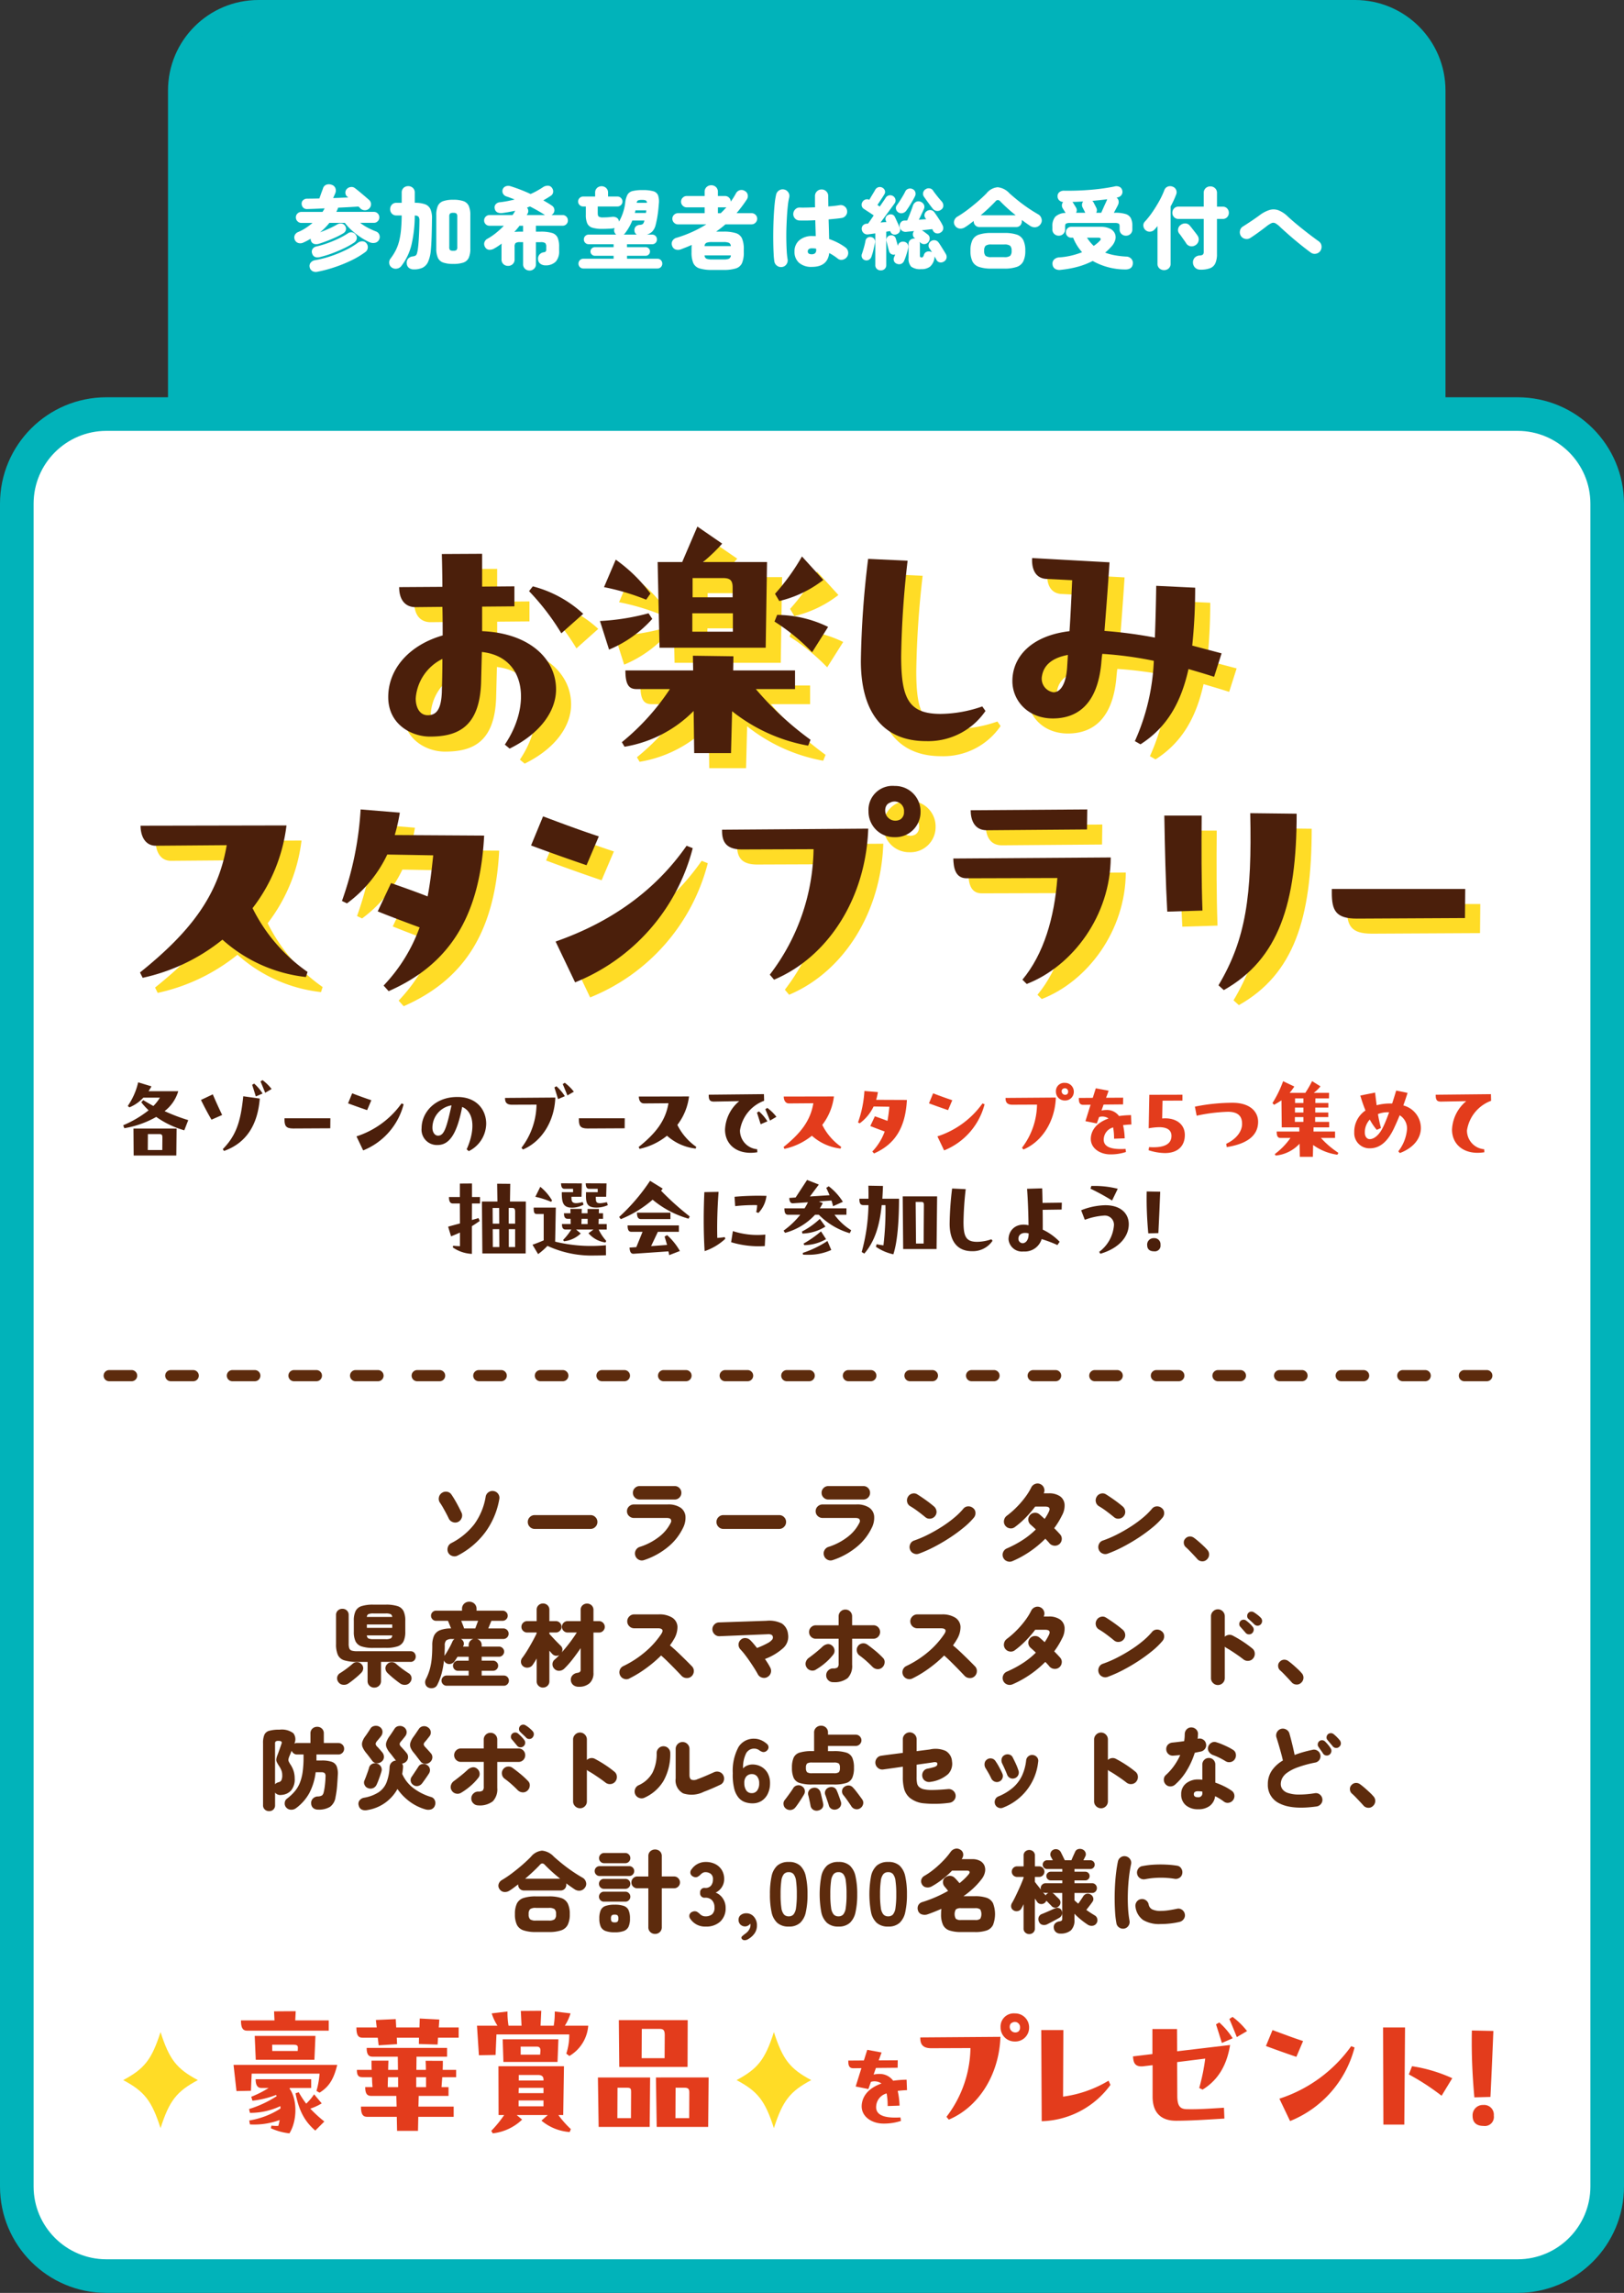 <svg xmlns="http://www.w3.org/2000/svg" xmlns:xlink="http://www.w3.org/1999/xlink" width="290" height="409.346" viewBox="0 0 290 409.346"><rect x="0" y="0" width="290" height="409.346" fill="#333333" stroke="none"/><defs><clipPath id="a"><rect width="239.341" height="85.634" fill="none"/></clipPath><clipPath id="b"><rect width="244.273" height="31.312" fill="none"/></clipPath><clipPath id="c"><rect width="244.752" height="21.885" fill="none"/></clipPath></defs><g transform="translate(-43 -5852.246)"><g transform="translate(-0.438 -2334.542)"><g transform="translate(73.438 8186.788)" fill="#01b3ba"><path d="M 225.123 81.273 L 3 81.273 L 3 16.159 C 3 12.644 4.369 9.339 6.854 6.854 C 9.339 4.369 12.644 3 16.159 3 L 211.964 3 C 215.479 3 218.783 4.369 221.269 6.854 C 223.754 9.339 225.123 12.644 225.123 16.159 L 225.123 81.273 Z" stroke="none"/><path d="M 16.159 6 C 10.557 6 6 10.557 6 16.159 L 6 78.273 L 222.123 78.273 L 222.123 16.159 C 222.123 10.557 217.566 6 211.964 6 L 16.159 6 M 16.159 -7.62939453125e-06 L 211.964 -7.62939453125e-06 C 220.888 -7.62939453125e-06 228.123 7.234 228.123 16.159 L 228.123 84.273 L 1.52587890625e-05 84.273 L 1.52587890625e-05 16.159 C 1.52587890625e-05 7.234 7.235 -7.62939453125e-06 16.159 -7.62939453125e-06 Z" stroke="none" fill="#01b3ba"/></g><path d="M-87.5-3.312a1.576,1.576,0,0,1-.92.04.837.837,0,0,1-.536-.52.946.946,0,0,1-.064-.4q-.3.176-.632.352t-.664.32a1.229,1.229,0,0,1-.912.088A.983.983,0,0,1-91.856-4a1.035,1.035,0,0,1-.016-.816,1.136,1.136,0,0,1,.656-.592,8.68,8.68,0,0,0,1.312-.7,11.294,11.294,0,0,0,1.216-.912h-2a.939.939,0,0,1-.688-.288A.939.939,0,0,1-91.664-8a.931.931,0,0,1,.288-.7.952.952,0,0,1,.688-.28h3.776a7.244,7.244,0,0,0,.384-.64q-.9.048-1.7.08t-1.4.048a.939.939,0,0,1-.72-.248.979.979,0,0,1-.288-.7.8.8,0,0,1,.256-.632,1.026,1.026,0,0,1,.7-.28q.464,0,1.024-.008t1.184-.024q.1-.272.24-.672t.264-.72q.12-.32.136-.368a1,1,0,0,1,.656-.712,1.373,1.373,0,0,1,.912.04.989.989,0,0,1,.664.616,1.2,1.2,0,0,1-.024.872q-.048.112-.16.368t-.224.5q.7-.016,1.4-.048t1.3-.048l-.16-.128a.923.923,0,0,1-.352-.64.925.925,0,0,1,.24-.736,1.074,1.074,0,0,1,.68-.36.984.984,0,0,1,.792.2q.3.224.784.624t.96.808q.48.408.768.664a1.026,1.026,0,0,1,.352.752,1.026,1.026,0,0,1-.352.8,1.04,1.04,0,0,1-.784.288,1.124,1.124,0,0,1-.784-.336,4.5,4.5,0,0,0-.32-.32q-.688.048-1.64.1t-1.992.1a3.822,3.822,0,0,1-.152.384l-.168.368h6.688a.945.945,0,0,1,.7.28.945.945,0,0,1,.28.7.952.952,0,0,1-.28.688.931.931,0,0,1-.7.288h-2.432a8.621,8.621,0,0,0,1.32.856,14.292,14.292,0,0,0,1.544.7.964.964,0,0,1,.56.592,1.025,1.025,0,0,1-.048.848,1.031,1.031,0,0,1-.728.568,1.562,1.562,0,0,1-.968-.1,10.612,10.612,0,0,1-1.576-.872,13.084,13.084,0,0,1-1.592-1.232,9.266,9.266,0,0,1-1.248-1.352H-85.68a10.751,10.751,0,0,1-1.664,1.68q.816-.3,1.648-.68a14.493,14.493,0,0,0,1.424-.728,1.147,1.147,0,0,1,.76-.152.855.855,0,0,1,.632.408.865.865,0,0,1,.144.728.938.938,0,0,1-.432.584,12.356,12.356,0,0,1-1.336.712q-.744.344-1.52.64T-87.5-3.312Zm-.3,5.008a1.244,1.244,0,0,1-.944-.128,1.058,1.058,0,0,1-.464-.7.955.955,0,0,1,.192-.8,1.255,1.255,0,0,1,.768-.432,18.2,18.2,0,0,0,2.76-.7,22.075,22.075,0,0,0,2.7-1.1,13.368,13.368,0,0,0,2.192-1.312,1.277,1.277,0,0,1,.856-.256.9.9,0,0,1,.712.4,1.057,1.057,0,0,1,.2.784,1.047,1.047,0,0,1-.392.7A15.554,15.554,0,0,1-81.768-.32,24.593,24.593,0,0,1-84.784.9,23.107,23.107,0,0,1-87.808,1.7Zm.4-2.608q-1.1.24-1.376-.688a.88.88,0,0,1,.088-.76,1.061,1.061,0,0,1,.7-.456,17.061,17.061,0,0,0,1.992-.592q1.016-.368,1.952-.816a13.871,13.871,0,0,0,1.64-.912.978.978,0,0,1,.776-.2.96.96,0,0,1,.648.424.908.908,0,0,1,.176.768,1.094,1.094,0,0,1-.464.64A13.68,13.68,0,0,1-83.1-2.472q-1.048.5-2.168.912A18.852,18.852,0,0,1-87.408-.912Zm16.8,2.192a1.391,1.391,0,0,1-.872-.264,1.066,1.066,0,0,1-.392-.792,1.108,1.108,0,0,1,.232-.848,1.3,1.3,0,0,1,.856-.416,1.466,1.466,0,0,0,.464-.136.625.625,0,0,0,.256-.36,4.713,4.713,0,0,0,.176-.848q.048-.3.1-.9t.088-1.336q.04-.736.064-1.48t.024-1.336a1.152,1.152,0,0,0-.152-.68.88.88,0,0,0-.68-.216,23.3,23.3,0,0,1-.56,5.112A10.125,10.125,0,0,1-72.816.656a1.249,1.249,0,0,1-.808.488,1.2,1.2,0,0,1-.92-.2,1.041,1.041,0,0,1-.448-.736,1.1,1.1,0,0,1,.208-.832,9.473,9.473,0,0,0,.96-1.52,8.1,8.1,0,0,0,.608-1.664,13.494,13.494,0,0,0,.328-2.008q.1-1.112.12-2.536h-.944a1.059,1.059,0,0,1-.816-.328,1.124,1.124,0,0,1-.3-.792,1.152,1.152,0,0,1,.3-.8,1.046,1.046,0,0,1,.816-.336h.944v-1.808a1.111,1.111,0,0,1,.336-.856,1.176,1.176,0,0,1,.832-.312,1.184,1.184,0,0,1,.824.312,1.1,1.1,0,0,1,.344.856v1.808a5.263,5.263,0,0,1,1.824.256,1.7,1.7,0,0,1,.968.872,3.967,3.967,0,0,1,.28,1.736q-.016,1.648-.064,3.152t-.144,2.464a6.428,6.428,0,0,1-.5,2.08A2.122,2.122,0,0,1-69.048.984,3.6,3.6,0,0,1-70.608,1.28ZM-63.552.3A5.347,5.347,0,0,1-65.368.056,1.613,1.613,0,0,1-66.312-.8a4,4,0,0,1-.28-1.648V-8.4a3.993,3.993,0,0,1,.28-1.656,1.617,1.617,0,0,1,.944-.848,5.347,5.347,0,0,1,1.816-.248,5.347,5.347,0,0,1,1.816.248,1.617,1.617,0,0,1,.944.848,3.993,3.993,0,0,1,.28,1.656v5.952A4,4,0,0,1-60.792-.8a1.613,1.613,0,0,1-.944.856A5.347,5.347,0,0,1-63.552.3Zm0-2.352a.919.919,0,0,0,.568-.12.8.8,0,0,0,.136-.568V-8.128a.8.8,0,0,0-.136-.56.874.874,0,0,0-.568-.128.908.908,0,0,0-.584.128.8.8,0,0,0-.136.56v5.392a.8.8,0,0,0,.136.568A.956.956,0,0,0-63.552-2.048Zm13.616,3.536a1.156,1.156,0,0,1-.816-.312,1.071,1.071,0,0,1-.336-.824V-3.584h-.528a1.347,1.347,0,0,0-.816.16.953.953,0,0,0-.176.688V-.512a1.1,1.1,0,0,1-.344.856,1.184,1.184,0,0,1-.824.312A1.184,1.184,0,0,1-54.6.344a1.1,1.1,0,0,1-.344-.856V-2.736q0-.16.008-.312t.024-.28q-.32.24-.656.464t-.656.4a1.6,1.6,0,0,1-.88.248.884.884,0,0,1-.752-.456,1.033,1.033,0,0,1-.16-.824,1.123,1.123,0,0,1,.624-.728A10.969,10.969,0,0,0-55.92-5.232a14.341,14.341,0,0,0,1.392-1.28h-2.56a.94.94,0,0,1-.68-.272.9.9,0,0,1-.28-.672.926.926,0,0,1,.28-.68.926.926,0,0,1,.68-.28h4.112a7.561,7.561,0,0,0,.48-.768q-.544.112-1.112.216t-1.176.184a1.62,1.62,0,0,1-.864-.1.9.9,0,0,1-.5-.656.865.865,0,0,1,.16-.8,1.1,1.1,0,0,1,.768-.368q.7-.08,1.352-.208t1.272-.288q-.368-.144-.728-.28t-.7-.248a1.06,1.06,0,0,1-.68-.568.955.955,0,0,1,.008-.792.929.929,0,0,1,.552-.48,1.306,1.306,0,0,1,.808,0,28.7,28.7,0,0,1,3.584,1.392,12.71,12.71,0,0,0,1.176-.584q.552-.312,1.016-.616a1.486,1.486,0,0,1,.888-.28.853.853,0,0,1,.728.376,1.033,1.033,0,0,1,.216.776.868.868,0,0,1-.392.632q-.336.224-.68.432t-.68.4q.416.24.808.472t.728.472a.928.928,0,0,1,.432.664.937.937,0,0,1-.208.76,1.338,1.338,0,0,1-.3.256h1.984a.9.9,0,0,1,.672.28.94.94,0,0,1,.272.68.913.913,0,0,1-.272.672.913.913,0,0,1-.672.272H-48.8v1.056h.832a6.932,6.932,0,0,1,2.032.232,1.578,1.578,0,0,1,1,.816,3.974,3.974,0,0,1,.28,1.672v.688a2.738,2.738,0,0,1-.6,1.944A2.511,2.511,0,0,1-47.088.56,1.553,1.553,0,0,1-47.976.3a1.023,1.023,0,0,1-.44-.808,1.127,1.127,0,0,1,.224-.824,1.161,1.161,0,0,1,.784-.44.653.653,0,0,0,.336-.128.474.474,0,0,0,.112-.368v-.464a.923.923,0,0,0-.184-.688,1.389,1.389,0,0,0-.824-.16H-48.8V.352a1.071,1.071,0,0,1-.336.824A1.136,1.136,0,0,1-49.936,1.488Zm-.5-9.9h3.28a.033.033,0,0,1-.024-.008.033.033,0,0,0-.024-.008q-.528-.352-1.216-.744t-1.44-.776l-.528.192a1.054,1.054,0,0,1,.216.52.865.865,0,0,1-.12.568q-.032.064-.072.128T-50.432-8.416Zm-2.224,3.008a10.182,10.182,0,0,1,1.04-.048h.528V-6.512h-.64q-.208.288-.44.56T-52.656-5.408Zm12.32,6.528a.831.831,0,0,1-.608-.256A.831.831,0,0,1-41.2.256a.849.849,0,0,1,.256-.624.831.831,0,0,1,.608-.256h5.408v-.528h-3.36a.749.749,0,0,1-.536-.224.728.728,0,0,1-.232-.544.728.728,0,0,1,.232-.544.749.749,0,0,1,.536-.224h3.36v-.528h-4.464a.817.817,0,0,1-.6-.248.817.817,0,0,1-.248-.6.836.836,0,0,1,.248-.616.817.817,0,0,1,.6-.248h4.944a.976.976,0,0,1-.36-.536.843.843,0,0,1,.072-.632q-.112.016-.232.04t-.248.04q-.512.032-.928.048t-.784.016a6.063,6.063,0,0,1-1.784-.208,1.449,1.449,0,0,1-.912-.752,3.694,3.694,0,0,1-.264-1.568V-9.952h-.48A.862.862,0,0,1-41-10.216a.844.844,0,0,1-.264-.616A.862.862,0,0,1-41-11.464a.862.862,0,0,1,.632-.264h2.144v-.688a1.091,1.091,0,0,1,.336-.84,1.156,1.156,0,0,1,.816-.312,1.164,1.164,0,0,1,.808.312,1.078,1.078,0,0,1,.344.84v.688h1.68a.862.862,0,0,1,.632.264.862.862,0,0,1,.264.632.844.844,0,0,1-.264.616.862.862,0,0,1-.632.264h-3.52v1.168q0,.5.184.64A1.391,1.391,0,0,0-36.8-8q.464,0,.8-.024t.768-.072a1.283,1.283,0,0,1,.9.176.827.827,0,0,1,.36.688,9.1,9.1,0,0,0,1.12-3.392,4,4,0,0,1,.408-1.44,1.42,1.42,0,0,1,.912-.648,7.4,7.4,0,0,1,1.8-.168,6.754,6.754,0,0,1,1.872.2,1.269,1.269,0,0,1,.872.736,3.485,3.485,0,0,1,.136,1.528q-.08,1.12-.224,2.056a17.471,17.471,0,0,1-.352,1.736,2.636,2.636,0,0,1-.568,1.112,2.1,2.1,0,0,1-1.016.584h.976a.81.81,0,0,1,.608.248.851.851,0,0,1,.24.616.831.831,0,0,1-.24.6.81.81,0,0,1-.608.248h-4.5v.528H-29.2a.741.741,0,0,1,.544.224.741.741,0,0,1,.224.544.741.741,0,0,1-.224.544.741.741,0,0,1-.544.224h-3.328v.528H-27.1a.823.823,0,0,1,.616.256.863.863,0,0,1,.248.624.844.844,0,0,1-.248.608.823.823,0,0,1-.616.256Zm7.2-6.048h2.368a.834.834,0,0,1-.432-.7.931.931,0,0,1,.224-.736,1.026,1.026,0,0,1,.7-.3,1.358,1.358,0,0,0,.5-.112.684.684,0,0,0,.256-.352q.032-.08.056-.16t.04-.16h-2.16A9.57,9.57,0,0,1-32.864-5.2,1.1,1.1,0,0,1-33.136-4.928Zm2-3.872h1.984a1.111,1.111,0,0,0,.04-.232q.008-.12.024-.232h-1.936a2,2,0,0,1-.048.232Q-31.1-8.912-31.136-8.8Zm.336-1.808h1.824a.46.46,0,0,0-.192-.416,1.634,1.634,0,0,0-.688-.1,1.747,1.747,0,0,0-.72.1A.528.528,0,0,0-30.8-10.608ZM-17.344,1.376a7.247,7.247,0,0,1-2.24-.272A1.78,1.78,0,0,1-20.7.144a4.813,4.813,0,0,1-.312-1.936v-.5q0-.224.008-.424t.024-.376q-.448.208-.912.392t-.96.376a1.47,1.47,0,0,1-1.016.048,1.013,1.013,0,0,1-.616-.672,1.021,1.021,0,0,1,.056-.856,1.185,1.185,0,0,1,.76-.568,22,22,0,0,0,5.3-2.384h-5.056a.971.971,0,0,1-.712-.3.971.971,0,0,1-.3-.712.945.945,0,0,1,.3-.7.984.984,0,0,1,.712-.288h4.752v-1.04h-3.2a.971.971,0,0,1-.712-.3.971.971,0,0,1-.3-.712.971.971,0,0,1,.3-.712.971.971,0,0,1,.712-.3h3.2v-.736a1.123,1.123,0,0,1,.344-.864,1.188,1.188,0,0,1,.84-.32,1.188,1.188,0,0,1,.84.32,1.123,1.123,0,0,1,.344.864v.736h1.28a1,1,0,0,1,.72.3.906.906,0,0,1,.288.712q.256-.352.488-.72t.44-.752a1.127,1.127,0,0,1,.712-.584,1.131,1.131,0,0,1,.9.152.987.987,0,0,1,.5.688,1.085,1.085,0,0,1-.184.848q-.432.656-.888,1.256t-.92,1.16H-10.3a.984.984,0,0,1,.712.288.945.945,0,0,1,.3.7.971.971,0,0,1-.3.712.971.971,0,0,1-.712.3H-14.96q-.4.352-.816.672t-.848.624h1.3a7.167,7.167,0,0,1,2.232.272,1.779,1.779,0,0,1,1.1.96,4.813,4.813,0,0,1,.312,1.936v.5A4.813,4.813,0,0,1-11.992.144a1.779,1.779,0,0,1-1.1.96,7.167,7.167,0,0,1-2.232.272Zm0-1.872h2.016A2.531,2.531,0,0,0-14.32-.632a.709.709,0,0,0,.336-.584h-4.7a.668.668,0,0,0,.328.584A2.6,2.6,0,0,0-17.344-.5ZM-18.688-2.88h4.7a.709.709,0,0,0-.336-.584A2.531,2.531,0,0,0-15.328-3.6h-2.016a2.6,2.6,0,0,0-1.016.136A.668.668,0,0,0-18.688-2.88ZM-16.3-8.752h.5q.544-.528,1.024-1.072a1.192,1.192,0,0,1-.12.024.85.85,0,0,1-.12.008H-16.3ZM.48.832A3.314,3.314,0,0,1-1.816.1,2.585,2.585,0,0,1-2.624-1.92a2.548,2.548,0,0,1,.848-1.992,3.449,3.449,0,0,1,2.384-.76H.88a2.606,2.606,0,0,1,.288.016q-.016-.64-.04-1.36T1.088-7.5q-.816.048-1.56.056t-1.272-.008a1.088,1.088,0,0,1-.8-.368,1.136,1.136,0,0,1-.3-.832,1.188,1.188,0,0,1,.376-.808,1.044,1.044,0,0,1,.824-.3q.48.016,1.192,0t1.5-.048q-.016-.528-.016-1.032v-.968a1.143,1.143,0,0,1,.344-.84,1.143,1.143,0,0,1,.84-.344,1.143,1.143,0,0,1,.84.344,1.143,1.143,0,0,1,.344.84q0,.432.008.9t.008.944a18.9,18.9,0,0,0,2.016-.224,1.109,1.109,0,0,1,.872.208,1.087,1.087,0,0,1,.456.752,1.1,1.1,0,0,1-.2.856,1.117,1.117,0,0,1-.744.472q-.4.064-1.016.128t-1.336.128q.032.96.056,1.864t.04,1.64a11.388,11.388,0,0,1,1.632.7,9.573,9.573,0,0,1,1.28.8,1.208,1.208,0,0,1,.48.792,1.2,1.2,0,0,1-.208.9,1.243,1.243,0,0,1-.776.5,1,1,0,0,1-.872-.2,9.8,9.8,0,0,0-1.52-.992Q3.28.832.48.832Zm-5.3.016a1.178,1.178,0,0,1-.9-.2,1.177,1.177,0,0,1-.5-.76A12.028,12.028,0,0,1-6.352-1.56q-.048-.92-.064-2.064t.008-2.384q.024-1.24.088-2.408t.168-2.128A12.508,12.508,0,0,1-5.9-12.1a1.194,1.194,0,0,1,.544-.736,1.149,1.149,0,0,1,.9-.144,1.156,1.156,0,0,1,.744.536,1.1,1.1,0,0,1,.136.9,11.145,11.145,0,0,0-.24,1.464q-.1.888-.16,1.944T-4.072-5.96Q-4.1-4.848-4.08-3.8t.072,1.9A12.64,12.64,0,0,0-3.856-.528a1.175,1.175,0,0,1-.2.888A1.11,1.11,0,0,1-4.816.848ZM.48-1.424A.839.839,0,0,0,1.04-1.6a.694.694,0,0,0,.208-.56v-.1a1.006,1.006,0,0,0-.016-.16q-.176-.032-.368-.048T.48-2.48a.847.847,0,0,0-.56.152.494.494,0,0,0-.176.392.452.452,0,0,0,.168.384A.959.959,0,0,0,.48-1.424ZM20,1.232a2.671,2.671,0,0,1-1.784-.44,2.03,2.03,0,0,1-.472-1.528v-2.5a.925.925,0,0,1,.3-.728,1.012,1.012,0,0,1,.7-.264h.1a.3.3,0,0,1,.1.016l-.08-.064a.817.817,0,0,1-.344-.592.928.928,0,0,1,.184-.672l.032-.032q-.4.048-.752.08t-.624.064a1.068,1.068,0,0,1-.816-.216,1.1,1.1,0,0,1-.384-.728.993.993,0,0,1,.192-.736.849.849,0,0,1,.688-.336h.224a1.941,1.941,0,0,0,.24-.016q.16-.384.36-.88t.376-.968q.176-.472.272-.76a1.167,1.167,0,0,1,.552-.7,1,1,0,0,1,.824-.032,1.124,1.124,0,0,1,.592.512.916.916,0,0,1-.016.832q-.144.32-.392.848t-.488,1.024q.336-.032.664-.056t.632-.04a.376.376,0,0,0-.08-.128.427.427,0,0,1-.08-.112.784.784,0,0,1-.112-.664.967.967,0,0,1,.4-.552,1.076,1.076,0,0,1,.736-.168.9.9,0,0,1,.608.392q.224.3.5.712t.528.816a7.443,7.443,0,0,1,.416.744,1.1,1.1,0,0,1,.12.768.938.938,0,0,1-.456.576.965.965,0,0,1-.752.136.881.881,0,0,1-.608-.488,1.434,1.434,0,0,0-.128-.256q-.368.032-.848.088t-.992.1q.128.08.328.232l.4.3q.2.152.3.232a.835.835,0,0,1,.352.656,1.016,1.016,0,0,1-.256.72.921.921,0,0,1-.656.336.937.937,0,0,1-.7-.224.711.711,0,0,0-.088-.072.974.974,0,0,1-.12-.1,1.113,1.113,0,0,1,.08.4v2.048a.372.372,0,0,0,.072.264.372.372,0,0,0,.264.072A.294.294,0,0,0,20.3-.936a1.045,1.045,0,0,0,.184-.376.824.824,0,0,1,.472-.544,1.089,1.089,0,0,1,.76-.016q.064.016.112.032a.4.4,0,0,1,.1.048q-.128-.208-.248-.384t-.216-.3a.875.875,0,0,1-.128-.688.905.905,0,0,1,.384-.576.975.975,0,0,1,.728-.184.964.964,0,0,1,.648.392q.176.24.424.632T24-2.128q.24.384.384.64a.98.98,0,0,1,.136.752.942.942,0,0,1-.456.608,1,1,0,0,1-.744.152.834.834,0,0,1-.6-.456q-.064-.128-.152-.288t-.184-.32a1.219,1.219,0,0,1-.032.384,2.517,2.517,0,0,1-.768,1.44A2.438,2.438,0,0,1,20,1.232Zm-7.216.224a.993.993,0,0,1-.7-.256.926.926,0,0,1-.28-.72V-5.152l-.688.1q-.336.048-.608.08a.967.967,0,0,1-.76-.216,1,1,0,0,1-.36-.664.873.873,0,0,1,.216-.728.983.983,0,0,1,.712-.3l.192-.016q.144-.192.416-.584t.592-.872q-.256-.192-.608-.424t-.664-.432q-.312-.2-.456-.3a.844.844,0,0,1-.408-.568.935.935,0,0,1,.136-.7.919.919,0,0,1,.544-.424.889.889,0,0,1,.672.056l.368-.624q.208-.352.4-.664t.272-.472a1,1,0,0,1,.576-.488.933.933,0,0,1,.7.072.923.923,0,0,1,.456.5.755.755,0,0,1-.088.7q-.112.192-.328.528t-.456.7q-.24.36-.448.664l.416.288q.4-.592.7-1.024t.344-.528a.952.952,0,0,1,.6-.44.956.956,0,0,1,.728.12.91.91,0,0,1,.424.592.847.847,0,0,1-.136.7q-.064.1-.328.456l-.64.872q-.376.512-.784,1.064l-.776,1.048q.272-.032.544-.056t.512-.04l-.08-.176a.8.8,0,0,1-.024-.672.812.812,0,0,1,.44-.432.969.969,0,0,1,.7-.056.79.79,0,0,1,.488.456q.1.192.264.56l.336.736q.168.368.248.576a.821.821,0,0,1,.024.68.9.9,0,0,1-.52.488.887.887,0,0,1-.688.04.793.793,0,0,1-.48-.5l-.032-.08q-.16.016-.336.048l-.368.064V.48a.926.926,0,0,1-.28.72A.993.993,0,0,1,12.784,1.456ZM15.648.272a.821.821,0,0,1-.5-.464.893.893,0,0,1,.016-.72q.1-.224.192-.48a.881.881,0,0,1-.7-.064.845.845,0,0,1-.4-.544q-.1-.336-.232-.864t-.216-.88a.838.838,0,0,1,.1-.688.8.8,0,0,1,.544-.352.877.877,0,0,1,.632.072.84.84,0,0,1,.392.536q.064.208.168.568t.184.68l.016-.032a.853.853,0,0,1,.416-.592,1,1,0,0,1,.7-.1.894.894,0,0,1,.592.376.889.889,0,0,1,.128.744q-.112.512-.32,1.168a10.624,10.624,0,0,1-.416,1.12A1.007,1.007,0,0,1,16.4.3,1,1,0,0,1,15.648.272Zm.224-9.2a.931.931,0,0,1-.376-.584.808.808,0,0,1,.152-.664q.24-.32.52-.752t.544-.88q.264-.448.44-.816a.893.893,0,0,1,.56-.488,1,1,0,0,1,.752.056.871.871,0,0,1,.48.528.934.934,0,0,1-.048.736q-.3.608-.744,1.344t-.808,1.232a1.121,1.121,0,0,1-.68.448A.961.961,0,0,1,15.872-8.928Zm7.744-.5a1.055,1.055,0,0,1-.792.272A1.021,1.021,0,0,1,22.1-9.52q-.336-.416-.8-1.048t-.832-1.16a.9.9,0,0,1-.112-.72.927.927,0,0,1,.448-.592.974.974,0,0,1,.712-.144.872.872,0,0,1,.616.416q.16.24.432.592t.568.712q.3.36.52.6a1.148,1.148,0,0,1,.3.72A.853.853,0,0,1,23.616-9.424ZM9.952-.368a.8.8,0,0,1-.5-.408.847.847,0,0,1-.04-.7q.16-.448.352-1.128t.288-1.224a.806.806,0,0,1,.376-.56.853.853,0,0,1,.648-.1.835.835,0,0,1,.552.344.869.869,0,0,1,.12.7q-.112.544-.28,1.248a10.759,10.759,0,0,1-.344,1.184,1.018,1.018,0,0,1-.464.576A.89.89,0,0,1,9.952-.368Zm17.9-5.9a1.469,1.469,0,0,1-1,.256,1.114,1.114,0,0,1-.808-.512A1,1,0,0,1,25.9-7.44a1.263,1.263,0,0,1,.6-.72A19.238,19.238,0,0,0,28.36-9.424q.968-.736,1.84-1.5T31.664-12.3a2.887,2.887,0,0,1,1.984-1.088,3.269,3.269,0,0,1,2.1,1.072q.64.576,1.48,1.256t1.784,1.328q.944.648,1.872,1.176a1.248,1.248,0,0,1,.592.76,1.079,1.079,0,0,1-.144.968,1.246,1.246,0,0,1-.864.576,1.456,1.456,0,0,1-1.04-.256q-.672-.448-1.472-1.04a.5.5,0,0,1,.016.12v.1a1.068,1.068,0,0,1-.28.752,1,1,0,0,1-.776.3H30.448a1.028,1.028,0,0,1-.784-.3,1.051,1.051,0,0,1-.288-.752.033.033,0,0,1,.008-.024.033.033,0,0,0,.008-.024q-.4.3-.784.592T27.856-6.272Zm4.688,7.408a6.734,6.734,0,0,1-2.216-.3,2.014,2.014,0,0,1-1.176-.992,4.247,4.247,0,0,1-.352-1.9,4.247,4.247,0,0,1,.352-1.9,1.984,1.984,0,0,1,1.176-.984,6.908,6.908,0,0,1,2.216-.288h2.288a6.9,6.9,0,0,1,2.224.288,2.016,2.016,0,0,1,1.176.984,4.166,4.166,0,0,1,.36,1.9,4.166,4.166,0,0,1-.36,1.9A2.047,2.047,0,0,1,37.056.84a6.722,6.722,0,0,1-2.224.3Zm0-2.048h2.288a1.716,1.716,0,0,0,1.048-.224,1.184,1.184,0,0,0,.264-.912,1.158,1.158,0,0,0-.264-.9,1.716,1.716,0,0,0-1.048-.224H32.544a1.676,1.676,0,0,0-1.04.224,1.182,1.182,0,0,0-.256.9,1.209,1.209,0,0,0,.256.912A1.676,1.676,0,0,0,32.544-.912Zm-1.92-7.472H36.88a28.545,28.545,0,0,1-2.736-2.464.7.7,0,0,0-.448-.264.615.615,0,0,0-.448.264q-.544.576-1.216,1.208T30.624-8.384ZM44.56-4.736a1.136,1.136,0,0,1-.8-.312,1.071,1.071,0,0,1-.336-.824v-.48a2.588,2.588,0,0,1,.512-1.76,2.71,2.71,0,0,1,1.84-.688q-.048-.1-.16-.272T45.4-9.416q-.1-.168-.136-.216a.978.978,0,0,1-.136-.584.862.862,0,0,1,.232-.536,1.1,1.1,0,0,1-.728-.312.985.985,0,0,1-.28-.728.875.875,0,0,1,.336-.728,1.264,1.264,0,0,1,.848-.248q1.12.016,2.344-.024t2.432-.144q1.208-.1,2.28-.256t1.9-.328a1.313,1.313,0,0,1,.936.072.891.891,0,0,1,.456.568.952.952,0,0,1-.12.872,1.081,1.081,0,0,1-.648.424l-.224.048a.944.944,0,0,1,.352.56,1.132,1.132,0,0,1-.1.736q-.064.16-.288.576l-.448.832h.208a6.306,6.306,0,0,1,1.856.216,1.572,1.572,0,0,1,.952.728,2.956,2.956,0,0,1,.28,1.408v.592a1.091,1.091,0,0,1-.336.84,1.136,1.136,0,0,1-.8.312,1.128,1.128,0,0,1-.808-.312,1.1,1.1,0,0,1-.328-.84v-.528q0-.368-.176-.48a1.425,1.425,0,0,0-.688-.112H46.56a1.425,1.425,0,0,0-.688.112q-.176.112-.176.48v.544a1.071,1.071,0,0,1-.336.824A1.136,1.136,0,0,1,44.56-4.736Zm.352,6.1A1.536,1.536,0,0,1,43.9,1.176,1.021,1.021,0,0,1,43.456.4a1.021,1.021,0,0,1,.264-.872,1.392,1.392,0,0,1,.936-.392,13.09,13.09,0,0,0,2.176-.328,13.994,13.994,0,0,0,1.9-.6,8.467,8.467,0,0,1-1.6-2.592h-.352a.9.9,0,0,1-.672-.28.94.94,0,0,1-.272-.68.967.967,0,0,1,.272-.688.887.887,0,0,1,.672-.288h5.264A3.676,3.676,0,0,1,53.7-6a1.8,1.8,0,0,1,.872.848A1.693,1.693,0,0,1,54.656-4a2.913,2.913,0,0,1-.72,1.232q-.256.288-.528.552t-.56.5a9.854,9.854,0,0,0,1.672.464,15.658,15.658,0,0,0,2.04.24,1.262,1.262,0,0,1,.944.384,1.1,1.1,0,0,1,.288.88q-.1,1.088-1.44,1.04a11.912,11.912,0,0,1-5.728-1.52A13.574,13.574,0,0,1,48.04.784,18.473,18.473,0,0,1,44.912,1.36ZM51.248-8.832h.9q.144-.32.352-.792t.408-.9q.2-.432.264-.608a.313.313,0,0,0,.024-.064.1.1,0,0,1,.024-.048q-.608.08-1.28.152t-1.376.136a1.573,1.573,0,0,1,.192.24l.128.248.224.432q.112.216.128.264A.911.911,0,0,1,51.248-8.832Zm-3.6,0h1.664l-.032-.032q-.032-.08-.136-.28t-.2-.392q-.1-.192-.128-.24a1.026,1.026,0,0,1-.1-.56.9.9,0,0,1,.208-.5q-.5.016-.976.04t-.944.024a.251.251,0,0,0,.048.064,1.846,1.846,0,0,1,.152.232q.12.2.248.4a1.791,1.791,0,0,1,.144.248A.87.87,0,0,1,47.648-8.832Zm3.168,5.92q.288-.208.552-.424a4.979,4.979,0,0,0,.488-.456q.256-.24.184-.416t-.44-.176h-2q.272.416.568.784A6.071,6.071,0,0,0,50.816-2.912Zm19.056,4.24A1.3,1.3,0,0,1,68.92.976a1.314,1.314,0,0,1-.392-.9,1.22,1.22,0,0,1,.288-.856,1.3,1.3,0,0,1,.9-.424.956.956,0,0,0,.6-.176.746.746,0,0,0,.136-.512v-5.84h-4.5a1.052,1.052,0,0,1-.8-.32,1.076,1.076,0,0,1-.3-.768,1.1,1.1,0,0,1,.3-.784,1.052,1.052,0,0,1,.8-.32h4.5v-2.432a1.123,1.123,0,0,1,.344-.864,1.188,1.188,0,0,1,.84-.32,1.2,1.2,0,0,1,.832.32,1.11,1.11,0,0,1,.352.864V-9.92h1.008a1.047,1.047,0,0,1,.808.32,1.112,1.112,0,0,1,.3.784,1.091,1.091,0,0,1-.3.768,1.047,1.047,0,0,1-.808.32H72.816v6.256A3.962,3.962,0,0,1,72.528.184a1.706,1.706,0,0,1-.928.88A4.629,4.629,0,0,1,69.872,1.328Zm-6.5.08a1.205,1.205,0,0,1-.84-.312A1.1,1.1,0,0,1,62.192.24v-6.7a3.345,3.345,0,0,1-.248.312l-.264.3a1.176,1.176,0,0,1-.8.392,1.078,1.078,0,0,1-.848-.3,1.129,1.129,0,0,1-.36-.736.923.923,0,0,1,.264-.752,15.505,15.505,0,0,0,1.376-1.744q.656-.96,1.208-1.96a15.063,15.063,0,0,0,.9-1.928,1.067,1.067,0,0,1,.6-.624,1.184,1.184,0,0,1,.856,0,1.046,1.046,0,0,1,.632.552,1.052,1.052,0,0,1,.008.888,15.89,15.89,0,0,1-.976,2.1V.24A1.1,1.1,0,0,1,64.2,1.1,1.184,1.184,0,0,1,63.376,1.408Zm5.648-4.48a1.262,1.262,0,0,1-.944.216,1.133,1.133,0,0,1-.768-.536q-.128-.208-.368-.544T66.472-4.6q-.232-.328-.392-.52a.979.979,0,0,1-.2-.824,1.083,1.083,0,0,1,.456-.712,1.353,1.353,0,0,1,.856-.272,1.059,1.059,0,0,1,.792.416q.144.16.408.5t.528.68q.264.336.392.528a1.215,1.215,0,0,1,.224.952A1.193,1.193,0,0,1,69.024-3.072Zm20.56,1.36q-.784-.576-1.736-1.336T85.936-4.64q-.96-.832-1.808-1.616a3.888,3.888,0,0,0-.888-.7.8.8,0,0,0-.7-.016,4.767,4.767,0,0,0-.944.616q-.768.592-1.472,1.1t-1.36.928a1.207,1.207,0,0,1-.912.152,1.168,1.168,0,0,1-.768-.52,1.234,1.234,0,0,1-.16-.912,1.1,1.1,0,0,1,.5-.752Q78-6.72,78.84-7.28t1.576-1.1a5.944,5.944,0,0,1,1.768-.944,2.517,2.517,0,0,1,1.608.048A5.127,5.127,0,0,1,85.5-8.128q.8.736,1.784,1.544t1.968,1.56q.984.752,1.768,1.312a1.148,1.148,0,0,1,.464.792,1.3,1.3,0,0,1-.208.9,1.215,1.215,0,0,1-.784.5A1.156,1.156,0,0,1,89.584-1.712Z" transform="translate(187.938 8233.603)" fill="#fff"/></g><g transform="translate(43 5923.17)" fill="#fff"><path d="M 271 335.422 L 19 335.422 C 14.726 335.422 10.708 333.758 7.686 330.736 C 4.664 327.714 3 323.696 3 319.422 L 3 19 C 3 14.726 4.664 10.708 7.686 7.686 C 10.708 4.664 14.726 3 19 3 L 271 3 C 275.274 3 279.292 4.664 282.314 7.686 C 285.336 10.708 287 14.726 287 19 L 287 319.422 C 287 323.696 285.336 327.714 282.314 330.736 C 279.292 333.758 275.274 335.422 271 335.422 Z" stroke="none"/><path d="M 19 6 C 11.832 6 6 11.832 6 19 L 6 319.422 C 6 326.591 11.832 332.422 19 332.422 L 271 332.422 C 278.168 332.422 284 326.591 284 319.422 L 284 19 C 284 11.832 278.168 6 271 6 L 19 6 M 19 -3.0517578125e-05 L 271 -3.0517578125e-05 C 281.493 -3.0517578125e-05 290 8.507 290 19 L 290 319.422 C 290 329.916 281.493 338.422 271 338.422 L 19 338.422 C 8.507 338.422 0 329.916 0 319.422 L 0 19 C 0 8.507 8.507 -3.0517578125e-05 19 -3.0517578125e-05 Z" stroke="none" fill="#01b3ba"/></g><g transform="translate(68 5946.252)" clip-path="url(#a)"><path d="M42.849,18c8.385.334,13.2,4.907,13.2,10.386,0,3.764-2.668,7.813-8.289,10.577l-.858-.714c4.716-6.957,3.86-15.673-4.1-16.533l-.142,5.527c-.287,8.1-4.431,9.576-9.147,9.576-3.241,0-7.433-2.145-7.433-7.051,0-5.051,3.764-9.291,9.719-11.006,0-1.716,0-3.431-.047-5.1l-4.812.049c-1.763,0-2.908-1.24-2.908-3.575L35.75,10.1c0-1.238-.047-4.337-.1-5.861l7.195-.049v5.861L48.612,10v3.573l-5.763.049ZM35.654,28.773c.049-1.619.1-3.622.1-5.814a8.539,8.539,0,0,0-4.765,7.052c0,1.619.714,3,2.143,3,1.668,0,2.43-1.238,2.526-4.24M51.9,10a21.153,21.153,0,0,1,9,4.907L57,18.385a43.123,43.123,0,0,0-5.765-7.526Z" transform="translate(20.934 3.361)" fill="#ffdc26"/><path d="M56.4,17.976a21.394,21.394,0,0,1-7.718,5.479l-1.621-5.1a41.27,41.27,0,0,0,8.671-1.381Zm-1.1-3.431a41.4,41.4,0,0,0-7.526-2.239L49.868,7.4a27.712,27.712,0,0,1,6.194,6.052ZM81.885,30.507h-7a55.748,55.748,0,0,0,9.767,9.052l-.429,1.047A30.438,30.438,0,0,1,70.641,34.46l-.191,7.48H63.876l-.094-7.526A22.5,22.5,0,0,1,51.442,40.8l-.478-.811a42.187,42.187,0,0,0,8.577-9.481H53.586c-1.334,0-2-.716-2-3.335h12.1l-.049-2.621,7.242.1-.047,2.526H81.885Zm-24.2-7.386L57.35,7.829h4.382l2.715-6.337L68.878,4.54A30.61,30.61,0,0,1,65.45,7.829H76.883l-.238,15.293Zm5.859-2.857h7.242V16.976H63.542Zm7.195-6.146V12.354c0-1.332-.523-1.668-1.763-1.668H63.591v3.432Zm7.957,3.144a21.125,21.125,0,0,1,9.1,2.143l-2.859,4.527a36.262,36.262,0,0,0-6.717-5.48Zm8.242-6.241a20.456,20.456,0,0,1-7.862,3.764L78.312,13.5a38.526,38.526,0,0,0,4.813-6.67Z" transform="translate(37.775 1.198)" fill="#ffdc26"/><path d="M81.239,5.024A165.845,165.845,0,0,0,80.1,22.032c0,7.48,1.238,10.339,7.051,10.339a23.156,23.156,0,0,0,7.433-1.334l.571.809a12.38,12.38,0,0,1-10.624,5.383c-7.624,0-11.626-5.143-11.626-14.29A164.908,164.908,0,0,1,74.186,4.69Z" transform="translate(58.52 3.765)" fill="#ffdc26"/><path d="M123.927,25.812c-1.621-.523-3.1-.954-4.574-1.383-1.287,5.765-3.715,10.341-8.576,13.436l-1-.571a38.7,38.7,0,0,0,3.382-14.339,66.444,66.444,0,0,0-9.2-1.24c-.094.62-.142,1.19-.189,1.763-.716,7.29-4.289,9.719-8.529,9.767-4.62.047-7.337-3.24-7.337-6.67,0-4.287,3.335-8.1,10.2-8.909.189-2.764.334-5.908.476-9.1l-4.716-.238c-2.1-.191-2.526-2.143-2.43-3.717l13.816.763c-.285,4.431-.618,8.671-.9,12.244a79.534,79.534,0,0,1,9,1.192c.1-2.619.189-5.67.238-9.243l6.957.334a99.778,99.778,0,0,1-.525,10.339l5.241,1.383ZM95.245,28.576c1.049,0,2.192-1.1,2.43-4.384l.142-2.286c-2.81.525-4.287,1.81-4.62,3.715a2.454,2.454,0,0,0,2.048,2.955" transform="translate(70.567 3.701)" fill="#ffdc26"/><path d="M31.124,58.152a26.653,26.653,0,0,1-14.912-6.67A34.162,34.162,0,0,1,1.967,58.294l-.476-.952C10.447,50.15,15.45,43.669,16.975,34.615l-12.72.1c-2-.047-2.668-1.952-2.668-3.571l26.06-.049A30.1,30.1,0,0,1,21.6,45.861a30.217,30.217,0,0,0,9.816,11.386Z" transform="translate(1.197 24.958)" fill="#ffdc26"/><path d="M46.887,34.174C46.125,48.8,40.551,57.233,29.832,61.949l-.9-1a29.6,29.6,0,0,0,6.43-10.387c-2.477-.9-5.859-2.19-7.48-2.857l2.383-5.051c2.048.716,4.478,1.572,6.526,2.381.429-2.19.716-4.574,1-7.335l-8.193-.144a23.086,23.086,0,0,1-7.195,8.72l-.9-.429a58.53,58.53,0,0,0,3.335-16.342l7,.573a30.741,30.741,0,0,1-.907,4Z" transform="translate(17.254 23.685)" fill="#ffdc26"/><path d="M42.371,30.191c3.431,1.287,6.623,2.479,9.958,3.575l-2.192,5.145c-3.526-1.192-7.1-2.477-9.91-3.526ZM44.61,52.538c9.672-3.384,17.676-8.909,23.394-17.1l1.094.429A35.281,35.281,0,0,1,48.088,59.826Z" transform="translate(32.293 24.235)" fill="#ffdc26"/><path d="M62.719,38.518c-2.857,0-3.573-1.383-3.573-3.335v-.191L85.253,34.8c-.427,12.342-7.1,22.87-16.818,26.967l-.761-.9A37.714,37.714,0,0,0,75.488,38.47Zm31.874-6.672a4.487,4.487,0,0,1-4.671,4.48A4.567,4.567,0,0,1,85.3,31.7a4.291,4.291,0,0,1,4.669-4.525,4.54,4.54,0,0,1,4.622,4.667M91.639,31.8a1.69,1.69,0,0,0-2.526-1.619c-1.047.38-1,1.905-.429,2.526a1.817,1.817,0,0,0,2.335.427,1.505,1.505,0,0,0,.62-1.334" transform="translate(47.479 21.818)" fill="#ffdc26"/><path d="M110.165,38.079c-.047,10.341-6.766,19.392-15.008,22.585l-.763-.763c3.813-4.574,5.716-11.1,6.241-18.152l-16.2.047c-2.1,0-2.335-2-2.383-3.526Zm-4.24-5-17.914.142c-2.239,0-2.859-1.907-2.859-3.573l20.82-.142Z" transform="translate(65.869 23.685)" fill="#ffdc26"/><path d="M109.626,30.3c-.049,5.765-.049,11.721.142,16.96l-6.288.191c-.287-5.194-.429-11.386-.525-17.151Zm16.96-.334c0,16.008-3.193,25.965-13.007,31.492l-.952-.858c4.907-8.242,6-16.008,5.67-30.729Z" transform="translate(82.647 23.982)" fill="#ffdc26"/><path d="M119.55,37.38h23.821l-.047,5.194-19.3.1c-3.764,0-4.478-1.43-4.478-4.622Z" transform="translate(95.967 30.006)" fill="#ffdc26"/><path d="M41.358,16.513c8.385.334,13.2,4.907,13.2,10.386,0,3.764-2.668,7.813-8.289,10.577l-.858-.714c4.716-6.957,3.86-15.673-4.1-16.533l-.142,5.527c-.287,8.1-4.431,9.576-9.147,9.576-3.241,0-7.433-2.145-7.433-7.051,0-5.051,3.764-9.291,9.719-11.006,0-1.716,0-3.431-.047-5.1l-4.812.049c-1.763,0-2.908-1.24-2.908-3.575L34.259,8.6c0-1.238-.047-4.337-.1-5.861L41.358,2.7V8.556l5.763-.047v3.573l-5.763.049ZM34.163,27.281c.049-1.619.1-3.622.1-5.814a8.539,8.539,0,0,0-4.765,7.052c0,1.619.714,3,2.143,3,1.668,0,2.43-1.238,2.526-4.24M50.409,8.509a21.153,21.153,0,0,1,9,4.907l-3.907,3.477a43.124,43.124,0,0,0-5.765-7.526Z" transform="translate(19.737 2.163)" fill="#4b1f0b"/><path d="M54.9,16.484a21.394,21.394,0,0,1-7.718,5.479l-1.621-5.1a41.269,41.269,0,0,0,8.671-1.381ZM53.81,13.054a41.462,41.462,0,0,0-7.528-2.239l2.095-4.907a27.76,27.76,0,0,1,6.2,6.052ZM80.393,29.015h-7a55.749,55.749,0,0,0,9.767,9.052l-.429,1.047a30.438,30.438,0,0,1-13.578-6.146l-.191,7.48H62.386l-.1-7.526a22.5,22.5,0,0,1-12.338,6.385l-.48-.811a42.144,42.144,0,0,0,8.577-9.481H52.1c-1.336,0-2-.716-2-3.335h12.1l-.047-2.621,7.24.1-.047,2.526H80.393Zm-24.2-7.386L55.858,6.337H60.24L62.955,0l4.431,3.048a30.61,30.61,0,0,1-3.429,3.288H75.391l-.238,15.293Zm5.859-2.857h7.242V15.484H62.05Zm7.195-6.146V10.861c0-1.332-.523-1.668-1.763-1.668H62.1v3.432ZM77.2,15.77a21.125,21.125,0,0,1,9.1,2.143L83.443,22.44a36.263,36.263,0,0,0-6.717-5.48Zm8.244-6.241a20.476,20.476,0,0,1-7.864,3.764l-.763-1.287a38.525,38.525,0,0,0,4.813-6.67Z" transform="translate(36.578)" fill="#4b1f0b"/><path d="M79.748,3.532A165.845,165.845,0,0,0,78.6,20.54c0,7.48,1.238,10.339,7.05,10.339a23.156,23.156,0,0,0,7.433-1.334l.571.809a12.38,12.38,0,0,1-10.624,5.383c-7.624,0-11.626-5.143-11.626-14.29A164.9,164.9,0,0,1,72.7,3.2Z" transform="translate(57.324 2.567)" fill="#4b1f0b"/><path d="M122.436,24.32c-1.621-.523-3.1-.954-4.574-1.383-1.287,5.765-3.715,10.341-8.576,13.436l-1-.571a38.7,38.7,0,0,0,3.382-14.339,66.444,66.444,0,0,0-9.2-1.24c-.094.62-.142,1.19-.189,1.763-.716,7.29-4.289,9.719-8.529,9.767-4.62.047-7.337-3.24-7.337-6.67,0-4.287,3.335-8.1,10.2-8.909.189-2.764.334-5.908.476-9.1l-4.716-.238c-2.1-.191-2.526-2.143-2.43-3.717l13.816.763c-.285,4.431-.618,8.671-.9,12.244a79.533,79.533,0,0,1,9,1.192c.1-2.619.189-5.67.238-9.243l6.957.334a99.776,99.776,0,0,1-.525,10.339l5.241,1.383ZM93.754,27.084c1.049,0,2.192-1.1,2.43-4.384l.142-2.286c-2.81.525-4.287,1.81-4.62,3.715a2.454,2.454,0,0,0,2.048,2.955" transform="translate(69.37 2.503)" fill="#4b1f0b"/><path d="M29.633,56.659a26.653,26.653,0,0,1-14.912-6.67A34.162,34.162,0,0,1,.476,56.8L0,55.849c8.956-7.193,13.959-13.674,15.484-22.727l-12.72.1C.763,33.171.1,31.266.1,29.647l26.06-.049A30.1,30.1,0,0,1,20.1,44.368,30.217,30.217,0,0,0,29.92,55.754Z" transform="translate(0 23.759)" fill="#4b1f0b"/><path d="M45.4,32.682c-.763,14.626-6.337,23.059-17.056,27.775l-.9-1a29.6,29.6,0,0,0,6.43-10.387c-2.477-.9-5.859-2.19-7.48-2.857l2.383-5.051c2.048.716,4.478,1.572,6.526,2.381.429-2.19.716-4.574,1-7.335L28.1,36.064a23.086,23.086,0,0,1-7.195,8.72l-.9-.429a58.53,58.53,0,0,0,3.335-16.342l7,.573a30.74,30.74,0,0,1-.907,4Z" transform="translate(16.056 22.487)" fill="#4b1f0b"/><path d="M40.879,28.7c3.431,1.287,6.623,2.479,9.958,3.575l-2.192,5.145c-3.526-1.192-7.1-2.477-9.91-3.526Zm2.239,22.347c9.672-3.384,17.676-8.909,23.394-17.1l1.094.429A35.281,35.281,0,0,1,46.6,58.334Z" transform="translate(31.095 23.038)" fill="#4b1f0b"/><path d="M61.228,37.026c-2.857,0-3.573-1.383-3.573-3.335V33.5l26.107-.191c-.427,12.342-7.1,22.87-16.818,26.967l-.761-.9A37.715,37.715,0,0,0,74,36.978ZM93.1,30.354a4.487,4.487,0,0,1-4.671,4.48,4.567,4.567,0,0,1-4.62-4.622,4.291,4.291,0,0,1,4.669-4.525A4.54,4.54,0,0,1,93.1,30.354m-2.955-.047a1.69,1.69,0,0,0-2.526-1.619c-1.047.38-1,1.905-.429,2.526a1.817,1.817,0,0,0,2.335.427,1.505,1.505,0,0,0,.62-1.334" transform="translate(46.282 20.62)" fill="#4b1f0b"/><path d="M108.674,36.587c-.047,10.341-6.766,19.392-15.008,22.585l-.763-.763c3.813-4.574,5.716-11.1,6.241-18.152l-16.2.047c-2.1,0-2.335-2-2.383-3.526Zm-4.24-5-17.914.142c-2.239,0-2.859-1.907-2.859-3.573l20.82-.142Z" transform="translate(64.672 22.487)" fill="#4b1f0b"/><path d="M108.135,28.812c-.049,5.765-.049,11.721.142,16.96l-6.288.191c-.287-5.194-.429-11.386-.525-17.151Zm16.96-.334c0,16.008-3.193,25.965-13.007,31.492l-.952-.858c4.907-8.242,6-16.008,5.67-30.729Z" transform="translate(81.45 22.784)" fill="#4b1f0b"/><path d="M118.059,35.888H141.88l-.047,5.194-19.3.1c-3.764,0-4.478-1.43-4.478-4.622Z" transform="translate(94.77 28.809)" fill="#4b1f0b"/></g><g transform="translate(65 6045.077)" clip-path="url(#b)"><path d="M11.617,7.006l-.706,1.816A16.383,16.383,0,0,1,5.9,6.432,17.259,17.259,0,0,1,.2,8.447L0,7.923A19.6,19.6,0,0,0,4.538,5.252a12.32,12.32,0,0,1-1.311-1.44l.36-.379c.607.379,1.212.722,1.8,1.049A7.6,7.6,0,0,0,6.553,2.99H3.6A6.92,6.92,0,0,1,1.1,4.728L.82,4.465A12.083,12.083,0,0,0,2.671.256L5.047.977c-.163.311-.345.59-.524.867H9.831A6.969,6.969,0,0,1,7.39,5.4a34.585,34.585,0,0,0,4.227,1.607M1.835,8.511h7.7l-.049,4.817H1.869ZM4.407,9.5,4.39,12.347H6.98L7,10.135c0-.491-.1-.639-.575-.639Z" transform="translate(0 0.138)" fill="#4b1f0b"/><path d="M11.128,2.54c.558,1.326,1.229,2.77,1.671,3.686l-1.9.835C10.293,6.046,9.636,4.8,9.014,3.54Zm8.389.753c-.377,4.7-2.409,7.946-6.39,9.355l-.214-.328c2.409-2.457,3.195-4.948,3.654-9.437Zm-.706-.376c-.213-.689-.425-1.377-.655-2.081l.36-.213a8.374,8.374,0,0,1,1.507,1.768Zm1.671-.656c-.262-.655-.575-1.425-.835-2.03L20.007,0a8.242,8.242,0,0,1,1.622,1.59Z" transform="translate(4.872 0)" fill="#4b1f0b"/><path d="M18.7,4.425H26.89L26.873,6.21l-6.635.034c-1.294,0-1.54-.493-1.54-1.591Z" transform="translate(10.106 2.391)" fill="#4b1f0b"/><path d="M26.8,1.532c1.178.444,2.275.852,3.424,1.229L29.473,4.53c-1.212-.41-2.442-.852-3.408-1.211Zm.77,7.684a15.873,15.873,0,0,0,8.043-5.882l.376.146a12.122,12.122,0,0,1-7.225,8.241Z" transform="translate(14.087 0.828)" fill="#4b1f0b"/><path d="M41.012,1.957c3.424,0,5.113,2.311,5.113,4.768a5.544,5.544,0,0,1-3.113,4.9l-.377-.328c1.408-3.081,1.573-6.553-.8-7.57-.884,4.635-2.212,6.8-4.375,6.8A2.74,2.74,0,0,1,34.59,7.512c0-2.737,2.343-5.555,6.341-5.555ZM39.931,3.448a4.05,4.05,0,0,0-3.408,4c0,.786.41,1.41,1,1.41,1.081,0,1.507-1.328,2.408-5.407" transform="translate(18.695 1.057)" fill="#4b1f0b"/><path d="M45.492,4.225c-.983,0-1.229-.476-1.229-1.146V3.013l8.978-.066c-.146,4.244-2.44,7.864-5.783,9.274l-.262-.311a12.968,12.968,0,0,0,2.687-7.7ZM53.438.931A8.435,8.435,0,0,1,54.946,2.7l-1.212.525c-.214-.69-.427-1.377-.656-2.083ZM54.929.309A8.365,8.365,0,0,1,56.551,1.9L55.4,2.57c-.262-.656-.573-1.426-.835-2.032Z" transform="translate(23.923 0.167)" fill="#4b1f0b"/><path d="M52.821,4.425h8.192L61,6.21l-6.635.034c-1.294,0-1.54-.493-1.54-1.591Z" transform="translate(28.548 2.391)" fill="#4b1f0b"/><path d="M69.942,11.2a9.174,9.174,0,0,1-5.128-2.294,11.733,11.733,0,0,1-4.9,2.342l-.163-.327c3.079-2.474,4.8-4.7,5.324-7.815L60.7,3.139c-.687-.015-.917-.672-.917-1.228l8.962-.017a10.361,10.361,0,0,1-2.081,5.079,10.4,10.4,0,0,0,3.374,3.916Z" transform="translate(32.294 1.023)" fill="#4b1f0b"/><path d="M76.525,11.458l.031.541a7.746,7.746,0,0,1-1.2.1c-2.915,0-4.569-1.818-4.569-4.128a6.974,6.974,0,0,1,2.539-5.1l-4.521.083c-.8,0-.935-.394-.935-1.229l9.864-.1.034,1.182a6.7,6.7,0,0,0-4.31,5.29,3.344,3.344,0,0,0,3.066,3.36m.327-6.75a8.336,8.336,0,0,1,1.507,1.77L77.147,7c-.214-.69-.427-1.377-.658-2.081Zm1.491-.622a8.356,8.356,0,0,1,1.621,1.588l-1.145.673c-.279-.689-.608-1.491-.836-2.032Z" transform="translate(36.683 0.879)" fill="#4b1f0b"/><path d="M86.738,11.2A9.174,9.174,0,0,1,81.61,8.906a11.733,11.733,0,0,1-4.9,2.342l-.163-.327c3.079-2.474,4.8-4.7,5.324-7.815L77.5,3.139c-.687-.015-.917-.672-.917-1.228l8.962-.017a10.361,10.361,0,0,1-2.081,5.079,10.4,10.4,0,0,0,3.374,3.916Z" transform="translate(41.372 1.023)" fill="#e33c1c"/><path d="M93.91,2.862c-.262,5.03-2.18,7.929-5.865,9.551l-.311-.344A10.177,10.177,0,0,0,89.945,8.5c-.85-.311-2.015-.753-2.571-.981l.82-1.738c.7.245,1.539.541,2.244.82.146-.753.245-1.574.344-2.523l-2.818-.049a7.963,7.963,0,0,1-2.474,3l-.311-.148a20.183,20.183,0,0,0,1.146-5.62l2.408.2a10.661,10.661,0,0,1-.311,1.377Z" transform="translate(46.036 0.678)" fill="#e33c1c"/><path d="M94.144,1.532c1.18.444,2.277.852,3.424,1.229L96.814,4.53c-1.212-.41-2.44-.852-3.408-1.211Zm.77,7.684a15.877,15.877,0,0,0,8.044-5.882l.376.146a12.126,12.126,0,0,1-7.225,8.241Z" transform="translate(50.483 0.828)" fill="#e33c1c"/><path d="M103.511,4.219c-.983,0-1.228-.476-1.228-1.146V3.007l8.978-.066c-.148,4.244-2.442,7.864-5.783,9.274l-.263-.311A12.969,12.969,0,0,0,107.9,4.2Zm10.96-2.294a1.543,1.543,0,0,1-1.605,1.54,1.571,1.571,0,0,1-1.59-1.59A1.476,1.476,0,0,1,112.883.32a1.561,1.561,0,0,1,1.588,1.605m-1.015-.017a.581.581,0,0,0-.867-.556c-.362.131-.345.655-.148.867a.623.623,0,0,0,.8.148.518.518,0,0,0,.213-.459" transform="translate(55.281 0.173)" fill="#e33c1c"/><path d="M119.115,11.76l.082.558a8.651,8.651,0,0,1-2.818.427c-1.8,0-3.6-1.1-3.457-2.982.116-1.426,1.1-2.7,3.163-3.424a1.936,1.936,0,0,0-1.688-.262l-.41,1.148-2.03-.411.917-2.932-1.262.017c-.77.015-.835-.542-.835-1.229l2.489-.017.541-1.7,2.294.427-.458,1.26,3.047-.017-.017,1.2-3.474.032-.376,1.066a3.956,3.956,0,0,1,.852-.1,2.655,2.655,0,0,1,2.277,1.08,16.9,16.9,0,0,1,2.146-.162l.066,1.67c-.558.017-1.049.066-1.491.116a11.869,11.869,0,0,1,.294,2.358l-1.9.065a10.35,10.35,0,0,0-.165-2.013,2.249,2.249,0,0,0-1.671,2.013c-.114,1.279.952,2,3.884,1.819" transform="translate(59.871 0.512)" fill="#e33c1c"/><path d="M121.355,2.756l-.065,3.178c2.292-.213,4.045.9,4.045,2.95,0,1.9-1.18,3.226-3.571,3.226a9.845,9.845,0,0,1-2.9-.507l.083-.558c2.423.163,4-.376,4-2,0-1.165-.966-1.557-2.2-1.557a11.979,11.979,0,0,0-1.867.2l.114-5.98,5.915-.015V2.74Z" transform="translate(64.242 0.914)" fill="#e33c1c"/><path d="M124.232,3.316a33.852,33.852,0,0,1,6.716-.689c3.229,0,4.572,1.671,4.572,3.392,0,2.358-1.787,3.914-5.6,4.52l-.1-.588c1.869-.869,2.836-2.261,2.836-3.538,0-1.032-.345-2.178-2.54-2.178a30.18,30.18,0,0,0-5.57.7Z" transform="translate(67.143 1.419)" fill="#e33c1c"/><path d="M144.825,13.256a9.589,9.589,0,0,1-4.341-1.736l-.049,2.114h-2.326l-.049-2.343a6.658,6.658,0,0,1-4.276,2.114l-.148-.262a12.555,12.555,0,0,0,2.8-2.884h-1.77c-.459,0-.689-.245-.689-1.146h4.047l-.015-.738h-3.13l-.048-4.832a15.037,15.037,0,0,1-1.328.8l-.279-.311a20.063,20.063,0,0,0,1.9-3.9l2,.95a11.843,11.843,0,0,1-.835,1.129h2.8A20.044,20.044,0,0,0,140.3.117l1.491.934a6.612,6.612,0,0,1-1.2,1.163h2.736l-.015.983h-2.425l-.017.82H143.2v.82H140.86v.886h2.326v.818h-2.342v.852h2.506v.983h-2.785l-.017.738H144.4v1.146h-2.523a15.932,15.932,0,0,0,3.112,2.656Zm-6.077-6.716h-1.524v.852h1.524Zm-1.508-.818h1.508V4.837h-1.508ZM138.748,3.2h-1.491v.82h1.491Z" transform="translate(72.004 0.063)" fill="#e33c1c"/><path d="M154.6,7.88c0,1.819-1.229,3.523-3.753,4.489l-.279-.311a7.382,7.382,0,0,0,1.557-3.964,2.755,2.755,0,0,0-1.311-2.474c-.342.852-.689,1.622-1.017,2.326-1.146,2.426-2.556,3.572-4.292,3.572a2.7,2.7,0,0,1-2.8-2.851,4.557,4.557,0,0,1,2-3.9,26.609,26.609,0,0,1-.92-2.671l2.639-.524c.1.869.2,1.638.279,2.26a9.078,9.078,0,0,1,2.375-.311h.394c.229-.7.474-1.491.719-2.309l2.032.41c-.245.787-.507,1.54-.755,2.244A4.179,4.179,0,0,1,154.6,7.88m-5.667-2.8h-.28a4.828,4.828,0,0,0-1.719.328c.146.867.31,1.638.539,2.489l-.752.328a10.24,10.24,0,0,1-1.245-1.835,3.328,3.328,0,0,0-.886,2.311c0,.719.376,1.2.917,1.178.739-.017,1.673-.721,2.375-2.211.344-.722.689-1.591,1.051-2.59" transform="translate(77.128 0.655)" fill="#e33c1c"/><path d="M160.8,11.458l.032.541a7.742,7.742,0,0,1-1.2.1c-2.916,0-4.572-1.819-4.572-4.13a6.97,6.97,0,0,1,2.54-5.094l-4.521.082c-.8,0-.935-.393-.935-1.228l9.864-.1.032,1.182a6.7,6.7,0,0,0-4.309,5.29,3.342,3.342,0,0,0,3.064,3.36" transform="translate(82.23 0.879)" fill="#e33c1c"/><path d="M39.764,11.994l2.163-.017V14.4h1.425v1.148H41.926L41.911,18.5l1.18-.345.213.525c-.476.328-.934.639-1.393.918v4.948A6.416,6.416,0,0,1,38.5,23.395l.066-.31a8.858,8.858,0,0,0,1.212.082V20.742c-.508.23-1.032.459-1.59.672l-.524-1.721c.706-.2,1.41-.393,2.114-.573l-.017-3.571H38.5c-.458,0-.687-.362-.687-1.148h1.949Zm8.995.048L48.709,15.2h2.834l-.032,9.274H43.778L43.7,15.2h2.768l-.049-3.178Zm-1.966,7.112-.015-2.8H45.613l.017,2.8Zm-1.163.981.017,3.195H46.81l-.017-3.195Zm4-.981V17.09c0-.542-.116-.739-.524-.739h-.622v2.8ZM48.5,23.33h1.131V20.135H48.5Z" transform="translate(20.358 6.473)" fill="#4b1f0b"/><path d="M51.608,16.3l-.116,6.077a27.1,27.1,0,0,0,9.061.639l.017,1.785c-.656.034-1.312.049-1.95.049a18.685,18.685,0,0,1-8.5-1.721A11.671,11.671,0,0,1,48.446,24.6l-1-1.67c.738-.263,1.36-.508,2-.786v-4.7h-1.2c-.524,0-.588-.328-.588-1.146Zm-.835-1.032a15.3,15.3,0,0,0-2.819-.9l.884-1.785a9.066,9.066,0,0,1,2.1,2.44Zm3.914-2.328H53.149c-.493,0-.59-.476-.607-.983l3.719.017L56.2,14.365h-1.8c0,.459.032.77.18.917.279.279.721.3,1.835.032l.148.459a4.326,4.326,0,0,1-2.049.541c-1.573-.015-1.852-.836-1.835-2.768h2.015ZM60.045,18.3h-.77l-.032.932H60.7v.984H59.258a8.643,8.643,0,0,0,1.36,2.03l-.146.279a4.881,4.881,0,0,1-3.032-1.656l.9-.653H55.228l.836.7a5.1,5.1,0,0,1-3,1.393l-.146-.246a10.435,10.435,0,0,0,1.457-1.85H53.361c-.459,0-.655-.3-.655-.984h1.556l-.017-.932h-.524c-.459,0-.656-.328-.656-.984h1.163l-.015-.787h2.03l-.015.787h1.049v-.77h2.032l-.017.77h.753Zm-2.753,0H56.211l-.032.932h1.114Zm1.8-5.359h-1.54c-.49,0-.588-.476-.605-.983l3.719.017L60.6,14.365H58.751a6.413,6.413,0,0,0,.032.655c.082.622.7.575,1.95.311l.163.525a5.027,5.027,0,0,1-1.966.442c-1.671.015-1.983-.689-1.933-2.392v-.36h2.1Z" transform="translate(25.643 6.462)" fill="#4b1f0b"/><path d="M70.09,18.025l-.2.41a17.514,17.514,0,0,1-6.422-3.392,20.094,20.094,0,0,1-5.686,3.474l-.294-.393a34.584,34.584,0,0,0,5.521-6.455l2.26,1.393c-.1.131-.2.262-.294.376a50.023,50.023,0,0,0,5.111,4.588m-4.03,3.341A11.411,11.411,0,0,1,68.337,24.2l-1.916.738c-.032-.2-.082-.459-.131-.672l-6.193.427c-.459.032-.7-.262-.755-1.1l1.212-.082,1.115-2.736H59.687c-.459,0-.689-.279-.689-1.146h9.16v1.146H64.406l-1.212,2.556,2.85-.214c-.114-.408-.245-.867-.442-1.491Zm.592-4.013V18.5H61.357c-.458,0-.686-.344-.686-1.146Z" transform="translate(31.073 6.306)" fill="#4b1f0b"/><path d="M71.046,21.023l.1.311a10.224,10.224,0,0,1-3.688,2.2c-.114-1.77-.163-3.719-.163-5.57,0-1.836.049-3.588.114-4.965l2.54-.048c-.23,2.932-.294,6.06-.23,8.225.474-.034.95-.083,1.328-.148M72.5,19.958a14.262,14.262,0,0,0,5.8.622l-.1,2.047a16.87,16.87,0,0,1-6.012-.687Zm.41-4.457L72.8,13.83a47.693,47.693,0,0,1,5.7-.163,5.272,5.272,0,0,1-1.44,3.047l-.393-.148a5.4,5.4,0,0,0,.163-1.245,30.584,30.584,0,0,0-3.916.18" transform="translate(36.37 6.997)" fill="#4b1f0b"/><path d="M87.774,17.781h-2.13a10.574,10.574,0,0,0,2.982,2.77l-.262.524a12.807,12.807,0,0,1-5.521-3.294h-.672a11.236,11.236,0,0,1-5.358,3.229l-.262-.394a14.972,14.972,0,0,0,2.981-2.834H77.387c-.459,0-.689-.245-.689-1.146h3.6a11.178,11.178,0,0,0,.607-1.081l-2.639.18c-.459.034-.655-.262-.7-.95L78.7,14.7l2.047-3.129,2.1.818-1.59,2.13,3.506-.228c-.163-.394-.36-.821-.59-1.312l.442-.279a10.36,10.36,0,0,1,2.523,2.77l-1.753.787c-.082-.377-.18-.706-.279-1.017l-2.244.163.689.3c-.163.327-.344.639-.524.934h4.751Zm-3.753,2.114a8.143,8.143,0,0,1-4.111,1.246l-.082-.362a13.872,13.872,0,0,0,3.195-2.26Zm-4.047,4.7a18.648,18.648,0,0,0,4.409-2.13l.687,1.605a9.816,9.816,0,0,1-4.227.853c-.279,0-.541,0-.818-.017Zm.148-1.671a19.031,19.031,0,0,0,3.113-2.178l.9,1.391a7.807,7.807,0,0,1-3.9,1.066Z" transform="translate(41.374 6.255)" fill="#4b1f0b"/><path d="M89.553,12.281c-.034.8-.066,1.556-.116,2.278h2.982c-.017,3.931-.262,7.635-1.015,9.927a8.76,8.76,0,0,1-3.113-1.343l.131-.459a10.348,10.348,0,0,0,1.212.2,53.2,53.2,0,0,0,.36-7.175h-.672c-.377,3.753-1.262,6.488-3.1,8.65l-.474-.277a33.475,33.475,0,0,0,1.211-8.372h-.835c-.573,0-.787-.245-.787-1.146h1.622c.017-.706,0-1.524-.015-2.328Zm9.666,1.867-.1,9.4H93.157l-.083-9.4Zm-3.834.984.065,7.437h1.36l.049-6.864c0-.311-.032-.573-.459-.573Z" transform="translate(46.124 6.611)" fill="#4b1f0b"/><path d="M98.67,12.677a57.129,57.129,0,0,0-.393,5.849c0,2.573.425,3.554,2.425,3.554a7.971,7.971,0,0,0,2.556-.458l.2.277A4.254,4.254,0,0,1,99.8,23.751c-2.622,0-4-1.768-4-4.914a56.611,56.611,0,0,1,.442-6.274Z" transform="translate(51.778 6.79)" fill="#4b1f0b"/><path d="M112.147,15.1l-.032,1.229-3.392.048c.017,1.279.017,2.508.017,3.54a10.17,10.17,0,0,1,3.013,2.161l-.391.59a22.925,22.925,0,0,0-2.819-1.066,3.144,3.144,0,0,1-3.244,2.214,2.409,2.409,0,0,1-2.67-2.163c0-1.622,1.326-3.032,3.571-2.523-.032-2.163-.114-4.523-.262-6.505l2.7-.08c.032.818.049,1.7.065,2.6Zm-7.012,7.24c.508,0,1.081-.49,1.081-1.622v-.131c-1.212-.311-1.819.279-1.819.9a.776.776,0,0,0,.738.852" transform="translate(55.467 6.778)" fill="#4b1f0b"/><path d="M111.046,16.606a12.194,12.194,0,0,1,4.309-.9c2.85,0,4.195,1.556,4.195,3.391,0,2.163-1.671,4.278-5.079,5.276l-.2-.345a6.563,6.563,0,0,0,2.622-4.635,1.635,1.635,0,0,0-1.785-1.836,12.03,12.03,0,0,0-3.409.753Zm5.521-1.738a38.995,38.995,0,0,0-3.851-2.114l.148-.49h.279a16.887,16.887,0,0,1,4.44.507Z" transform="translate(60.017 6.629)" fill="#4b1f0b"/><path d="M118.931,20.389c-.18-1.983-.294-4.112-.294-6.109,0-.476,0-.935.017-1.377l2.408.049c-.131,3.244-.18,4.326-.328,7.388Zm-.2,2.081a1.153,1.153,0,0,1,1.2-1.229,1.091,1.091,0,0,1,1.18,1.2,1.015,1.015,0,0,1-1.163,1.148c-.753,0-1.212-.362-1.212-1.115" transform="translate(64.119 6.973)" fill="#4b1f0b"/></g><path d="M1887.808,1743.242h250.5" transform="translate(-1825.308 4354.598)" fill="none" stroke="#5d2b0d" stroke-linecap="round" stroke-width="2" stroke-dasharray="4 7"/><path d="M-69.264-.08a1.2,1.2,0,0,1-.952.088,1.2,1.2,0,0,1-.744-.6,1.275,1.275,0,0,1-.072-.96,1.2,1.2,0,0,1,.6-.736,12.216,12.216,0,0,0,4.12-3.376,11.537,11.537,0,0,0,2.04-4.928,1.2,1.2,0,0,1,.52-.8,1.179,1.179,0,0,1,.92-.192,1.2,1.2,0,0,1,.8.512,1.185,1.185,0,0,1,.192.928,14.072,14.072,0,0,1-2.488,5.888A14.3,14.3,0,0,1-69.264-.08Zm.064-6a1.205,1.205,0,0,1-.944.032,1.221,1.221,0,0,1-.72-.64q-.16-.352-.44-.88t-.584-1.064a10.151,10.151,0,0,0-.544-.872,1.2,1.2,0,0,1-.2-.92,1.228,1.228,0,0,1,.5-.808,1.242,1.242,0,0,1,.92-.24,1.142,1.142,0,0,1,.808.48q.32.464.656,1.04t.632,1.152q.3.576.52,1.04a1.18,1.18,0,0,1,.04.96A1.251,1.251,0,0,1-69.2-6.08Zm13.68,1.248a1.175,1.175,0,0,1-.872-.368,1.2,1.2,0,0,1-.36-.864,1.188,1.188,0,0,1,.36-.872,1.188,1.188,0,0,1,.872-.36h9.968a1.188,1.188,0,0,1,.872.36,1.188,1.188,0,0,1,.36.872,1.2,1.2,0,0,1-.36.864,1.175,1.175,0,0,1-.872.368ZM-36,.736a1.171,1.171,0,0,1-.936-.072,1.2,1.2,0,0,1-.616-.728A1.171,1.171,0,0,1-37.48-1a1.2,1.2,0,0,1,.712-.616,10.985,10.985,0,0,0,3.392-1.752A7.222,7.222,0,0,0-31.232-5.92a.62.62,0,0,0,.016-.624q-.16-.24-.72-.24h-5.856a1.229,1.229,0,0,1-.88-.352,1.131,1.131,0,0,1-.368-.848,1.149,1.149,0,0,1,.368-.864,1.229,1.229,0,0,1,.88-.352h6.032a3.9,3.9,0,0,1,2.248.552,2.076,2.076,0,0,1,.912,1.5,3.962,3.962,0,0,1-.44,2.152,9.962,9.962,0,0,1-2.744,3.44A13.131,13.131,0,0,1-36,.736Zm-.784-10.816a1.156,1.156,0,0,1-.848-.352,1.156,1.156,0,0,1-.352-.848,1.156,1.156,0,0,1,.352-.848,1.156,1.156,0,0,1,.848-.352h6.272a1.13,1.13,0,0,1,.84.352,1.169,1.169,0,0,1,.344.848,1.169,1.169,0,0,1-.344.848,1.13,1.13,0,0,1-.84.352Zm14.96,5.248A1.175,1.175,0,0,1-22.7-5.2a1.2,1.2,0,0,1-.36-.864,1.188,1.188,0,0,1,.36-.872,1.188,1.188,0,0,1,.872-.36h9.968a1.188,1.188,0,0,1,.872.36,1.188,1.188,0,0,1,.36.872,1.2,1.2,0,0,1-.36.864,1.175,1.175,0,0,1-.872.368ZM-2.3.736A1.171,1.171,0,0,1-3.24.664a1.2,1.2,0,0,1-.616-.728A1.171,1.171,0,0,1-3.784-1a1.2,1.2,0,0,1,.712-.616A10.985,10.985,0,0,0,.32-3.368,7.222,7.222,0,0,0,2.464-5.92a.62.62,0,0,0,.016-.624q-.16-.24-.72-.24H-4.1a1.229,1.229,0,0,1-.88-.352,1.131,1.131,0,0,1-.368-.848,1.149,1.149,0,0,1,.368-.864A1.229,1.229,0,0,1-4.1-9.2H1.936a3.9,3.9,0,0,1,2.248.552,2.076,2.076,0,0,1,.912,1.5,3.962,3.962,0,0,1-.44,2.152,9.962,9.962,0,0,1-2.744,3.44A13.131,13.131,0,0,1-2.3.736ZM-3.088-10.08a1.156,1.156,0,0,1-.848-.352,1.156,1.156,0,0,1-.352-.848,1.156,1.156,0,0,1,.352-.848,1.156,1.156,0,0,1,.848-.352H3.184a1.13,1.13,0,0,1,.84.352,1.169,1.169,0,0,1,.344.848,1.169,1.169,0,0,1-.344.848,1.13,1.13,0,0,1-.84.352ZM13.1-.416a1.207,1.207,0,0,1-.952-.04,1.19,1.19,0,0,1-.648-.7,1.227,1.227,0,0,1,.04-.96,1.131,1.131,0,0,1,.7-.64A20.044,20.044,0,0,0,14.776-3.84a28.232,28.232,0,0,0,2.48-1.424,20.962,20.962,0,0,0,2.16-1.584,12.722,12.722,0,0,0,1.592-1.568,1.13,1.13,0,0,1,.824-.44,1.242,1.242,0,0,1,.9.28,1.07,1.07,0,0,1,.456.816,1.254,1.254,0,0,1-.28.912A13.374,13.374,0,0,1,21.144-5.12a27.6,27.6,0,0,1-2.44,1.8,32.244,32.244,0,0,1-2.792,1.648A23.076,23.076,0,0,1,13.1-.416ZM14.24-6.928q-.64-.528-1.36-1.064a14.028,14.028,0,0,0-1.328-.888,1.167,1.167,0,0,1-.56-.76,1.211,1.211,0,0,1,.144-.92,1.174,1.174,0,0,1,.76-.576,1.112,1.112,0,0,1,.92.144q.48.3,1.032.68t1.056.76q.5.384.856.688a1.3,1.3,0,0,1,.464.816,1.143,1.143,0,0,1-.24.912,1.2,1.2,0,0,1-.824.472A1.13,1.13,0,0,1,14.24-6.928ZM29.776.928a1.232,1.232,0,0,1-.944.008,1.193,1.193,0,0,1-.688-.648,1.184,1.184,0,0,1-.016-.952,1.225,1.225,0,0,1,.656-.68,19.163,19.163,0,0,0,2.84-1.512,14.308,14.308,0,0,0,2.344-1.88q-.256-.256-.488-.464l-.392-.352a1.18,1.18,0,0,1-.456-.816,1.173,1.173,0,0,1,.264-.9,1.137,1.137,0,0,1,.832-.44,1.2,1.2,0,0,1,.9.28q.352.288.912.816.224-.32.416-.648T36.3-7.92q.432-.9-.656-.9H33.856A20.175,20.175,0,0,1,32.1-6.792a15.44,15.44,0,0,1-1.888,1.64,1.151,1.151,0,0,1-.928.208,1.2,1.2,0,0,1-.8-.512,1.17,1.17,0,0,1-.192-.92,1.281,1.281,0,0,1,.5-.808,15.287,15.287,0,0,0,1.7-1.48,16.5,16.5,0,0,0,1.536-1.768,11.261,11.261,0,0,0,1.112-1.776,1.256,1.256,0,0,1,.7-.648,1.167,1.167,0,0,1,.936.024,1.193,1.193,0,0,1,.648.688,1.144,1.144,0,0,1-.04.944v.016h.88a3.4,3.4,0,0,1,2.016.52A1.95,1.95,0,0,1,39.1-9.248a3.625,3.625,0,0,1-.472,2.032q-.288.592-.632,1.152t-.744,1.1q.336.336.616.632t.456.5a1.142,1.142,0,0,1,.272.912,1.221,1.221,0,0,1-.464.832,1.219,1.219,0,0,1-.9.248,1.266,1.266,0,0,1-.84-.44q-.112-.144-.3-.352t-.432-.448A18.648,18.648,0,0,1,32.96-.824,18.335,18.335,0,0,1,29.776.928ZM46.8-.416a1.207,1.207,0,0,1-.952-.04,1.19,1.19,0,0,1-.648-.7,1.227,1.227,0,0,1,.04-.96,1.131,1.131,0,0,1,.7-.64A20.044,20.044,0,0,0,48.472-3.84a28.232,28.232,0,0,0,2.48-1.424,20.962,20.962,0,0,0,2.16-1.584A12.722,12.722,0,0,0,54.7-8.416a1.13,1.13,0,0,1,.824-.44,1.242,1.242,0,0,1,.9.28,1.07,1.07,0,0,1,.456.816,1.254,1.254,0,0,1-.28.912A13.374,13.374,0,0,1,54.84-5.12a27.6,27.6,0,0,1-2.44,1.8,32.244,32.244,0,0,1-2.792,1.648A23.076,23.076,0,0,1,46.8-.416Zm1.136-6.512q-.64-.528-1.36-1.064a14.028,14.028,0,0,0-1.328-.888,1.167,1.167,0,0,1-.56-.76,1.211,1.211,0,0,1,.144-.92,1.174,1.174,0,0,1,.76-.576,1.112,1.112,0,0,1,.92.144q.48.3,1.032.68t1.056.76q.5.384.856.688a1.3,1.3,0,0,1,.464.816,1.143,1.143,0,0,1-.24.912,1.2,1.2,0,0,1-.824.472A1.13,1.13,0,0,1,47.936-6.928ZM64.5.64a1.1,1.1,0,0,1-.88.312,1.157,1.157,0,0,1-.832-.424q-.24-.272-.6-.656T61.44-.912q-.384-.4-.72-.688a1.06,1.06,0,0,1-.328-.744.955.955,0,0,1,.28-.76A1.1,1.1,0,0,1,61.4-3.48a1.192,1.192,0,0,1,.824.248q.336.24.792.632t.888.8a8.943,8.943,0,0,1,.688.712,1.187,1.187,0,0,1,.32.888A1.216,1.216,0,0,1,64.5.64ZM-84.336,16.416a6.467,6.467,0,0,1-2.1-.272,1.811,1.811,0,0,1-1.072-.9,3.889,3.889,0,0,1-.312-1.7V11.552a3.88,3.88,0,0,1,.312-1.712,1.788,1.788,0,0,1,1.072-.888,6.65,6.65,0,0,1,2.1-.264h2.224a6.65,6.65,0,0,1,2.1.264,1.788,1.788,0,0,1,1.072.888,3.88,3.88,0,0,1,.312,1.712v1.984a3.889,3.889,0,0,1-.312,1.7,1.811,1.811,0,0,1-1.072.9,6.467,6.467,0,0,1-2.1.272Zm.176,7.088a1.2,1.2,0,0,1-.848-.328,1.135,1.135,0,0,1-.352-.872V18.912h-1.776a7.856,7.856,0,0,1-2.376-.28,1.838,1.838,0,0,1-1.16-.976,4.765,4.765,0,0,1-.32-1.944V10.544a1.046,1.046,0,0,1,.336-.816,1.152,1.152,0,0,1,.8-.3,1.124,1.124,0,0,1,.792.3,1.059,1.059,0,0,1,.328.816v5.12a2.307,2.307,0,0,0,.12.848.679.679,0,0,0,.456.392,3.568,3.568,0,0,0,.992.1h9.456a.881.881,0,0,1,.7.28.99.99,0,0,1,.248.68.968.968,0,0,1-.248.664.881.881,0,0,1-.7.28H-82.96V22.3a1.135,1.135,0,0,1-.352.872A1.2,1.2,0,0,1-84.16,23.5Zm4.608-.752q-.544-.384-1.192-.92t-1.064-.952a1.207,1.207,0,0,1-.368-.8,1.028,1.028,0,0,1,.336-.784,1.031,1.031,0,0,1,.752-.328,1.108,1.108,0,0,1,.832.3q.272.24.672.56t.816.608q.416.288.688.464a1.129,1.129,0,0,1,.552.72,1.079,1.079,0,0,1-.216.9,1.113,1.113,0,0,1-.824.48A1.4,1.4,0,0,1-79.552,22.752Zm-9.216,0a1.4,1.4,0,0,1-.984.24,1.113,1.113,0,0,1-.824-.48,1.132,1.132,0,0,1-.208-.9,1.1,1.1,0,0,1,.544-.72q.288-.176.7-.464t.816-.608q.408-.32.68-.56a1.1,1.1,0,0,1,.824-.3,1.022,1.022,0,0,1,.744.328,1.028,1.028,0,0,1,.336.784,1.207,1.207,0,0,1-.368.8,12.759,12.759,0,0,1-1.048.952Q-88.208,22.368-88.768,22.752Zm4.464-7.9h2.16a2.062,2.062,0,0,0,.92-.136.632.632,0,0,0,.264-.536h-4.528a.632.632,0,0,0,.264.536A2.062,2.062,0,0,0-84.3,14.848Zm-1.184-2.016h4.528v-.608h-4.528Zm0-1.952h4.528a.6.6,0,0,0-.28-.5,2.251,2.251,0,0,0-.9-.12H-84.3a2.316,2.316,0,0,0-.912.12A.564.564,0,0,0-85.488,10.88Zm10.944,12.592a.94.94,0,0,1-.5-.64,1.168,1.168,0,0,1,.072-.8,9.354,9.354,0,0,0,.712-1.784,11.378,11.378,0,0,0,.352-1.92q.1-1.032.1-2.344a4.156,4.156,0,0,1,.312-1.752,1.943,1.943,0,0,1,1.048-.976,5.414,5.414,0,0,1,2-.328q-.16-.384-.328-.8t-.232-.56h-2.128a.862.862,0,0,1-.632-.264.881.881,0,0,1-.264-.648.862.862,0,0,1,.264-.632.862.862,0,0,1,.632-.264h4.64v-.3a1.231,1.231,0,0,1,.376-.944,1.3,1.3,0,0,1,.92-.352,1.3,1.3,0,0,1,.92.352,1.231,1.231,0,0,1,.376.944v.3h4.656a.889.889,0,0,1,.64.264.85.85,0,0,1,.272.632.868.868,0,0,1-.272.648.889.889,0,0,1-.64.264h-2q-.064.144-.232.56t-.328.8h2.688a.921.921,0,0,1,.664.272.9.9,0,0,1,.28.672.9.9,0,0,1-.28.672.921.921,0,0,1-.664.272h-4.7a1.109,1.109,0,0,1,.6.384,1.136,1.136,0,0,1,.232.736v.24h3.1a.889.889,0,0,1,.64.264.85.85,0,0,1,.272.632.876.876,0,0,1-.272.64.876.876,0,0,1-.64.272h-3.1v.7h2.032a.889.889,0,0,1,.64.264.85.85,0,0,1,.272.632.868.868,0,0,1-.272.648.889.889,0,0,1-.64.264h-2.032v.848h3.952a.881.881,0,0,1,.648.264.881.881,0,0,1,.264.648.889.889,0,0,1-.264.64.868.868,0,0,1-.648.272H-71.248a.876.876,0,0,1-.64-.272.876.876,0,0,1-.272-.64.868.868,0,0,1,.272-.648.889.889,0,0,1,.64-.264h3.936V20.5h-1.9a.862.862,0,0,1-.632-.264.881.881,0,0,1-.264-.648.862.862,0,0,1,.264-.632.862.862,0,0,1,.632-.264h1.9v-.7H-69.3q-.272.432-.5.768a1.155,1.155,0,0,1-.7.5,1.044,1.044,0,0,1-.848-.144.957.957,0,0,1-.368-.464,15,15,0,0,1-.416,2.3,10.491,10.491,0,0,1-.784,2.056,1.025,1.025,0,0,1-.712.56A1.287,1.287,0,0,1-74.544,23.472Zm6.416-10.544h2q.08-.208.224-.6t.288-.76H-68.64q.144.368.3.76T-68.128,12.928Zm-3.5,4.9a.376.376,0,0,1,.08-.128q.208-.3.472-.752t.5-.9q.232-.456.36-.76a.956.956,0,0,1,.384-.464h-.416a1.663,1.663,0,0,0-1.056.24,1.219,1.219,0,0,0-.272.928Q-71.584,16.928-71.632,17.824Zm3.312-1.648h1.008v-.24a1.111,1.111,0,0,1,.24-.736,1.149,1.149,0,0,1,.592-.384h-2.192a1.047,1.047,0,0,1,.456.544.888.888,0,0,1-.056.7Zm14.288,7.312a1.136,1.136,0,0,1-.8-.312,1.071,1.071,0,0,1-.336-.824V18.3q-.192.336-.376.632t-.344.52a1.138,1.138,0,0,1-.8.472,1.131,1.131,0,0,1-.9-.232,1.008,1.008,0,0,1-.384-.736,1.1,1.1,0,0,1,.256-.8q.272-.352.624-.9t.712-1.176q.36-.624.68-1.224t.528-1.048v-.144h-1.7a1,1,0,0,1-.72-.3.958.958,0,0,1-.3-.712.984.984,0,0,1,.3-.72.984.984,0,0,1,.72-.3h1.7V9.616a1.071,1.071,0,0,1,.336-.824,1.136,1.136,0,0,1,.8-.312,1.136,1.136,0,0,1,.8.312,1.071,1.071,0,0,1,.336.824v2.016h1.152a.984.984,0,0,1,.72.3.984.984,0,0,1,.3.72.958.958,0,0,1-.3.712,1,1,0,0,1-.72.3H-52.9v.24l.424.464q.264.288.568.608t.584.6l.44.44a.948.948,0,0,1,.312.584.993.993,0,0,1-.136.632q.752-.832,1.48-1.8T-48,13.664h-1.632a.99.99,0,0,1-.728-.3.971.971,0,0,1-.3-.712,1,1,0,0,1,.3-.72.976.976,0,0,1,.728-.3h2.32V9.648a1.091,1.091,0,0,1,.336-.84A1.156,1.156,0,0,1-46.16,8.5a1.136,1.136,0,0,1,.8.312,1.091,1.091,0,0,1,.336.84v1.984h1.008a.958.958,0,0,1,.712.3,1,1,0,0,1,.3.72.971.971,0,0,1-.3.712.971.971,0,0,1-.712.3h-1.008v7.168a2.408,2.408,0,0,1-.7,1.888,2.786,2.786,0,0,1-1.928.624,1.491,1.491,0,0,1-.968-.3,1.211,1.211,0,0,1-.44-.832,1.141,1.141,0,0,1,.264-.88,1.4,1.4,0,0,1,.856-.464,1.077,1.077,0,0,0,.5-.176.618.618,0,0,0,.128-.464V16.448q-.672,1.008-1.44,1.992a15.719,15.719,0,0,1-1.5,1.688,1.35,1.35,0,0,1-.9.368,1.1,1.1,0,0,1-.88-.384,1.111,1.111,0,0,1-.312-.832,1.047,1.047,0,0,1,.376-.768q.208-.176.424-.384t.424-.448a1,1,0,0,1-.656.128,1,1,0,0,1-.608-.32q-.112-.112-.24-.264t-.272-.312v5.44a1.071,1.071,0,0,1-.336.824A1.136,1.136,0,0,1-54.032,23.488Zm15.408-1.616a1.166,1.166,0,0,1-.936.056,1.192,1.192,0,0,1-.712-.632,1.189,1.189,0,0,1-.056-.944,1.193,1.193,0,0,1,.632-.7A17.958,17.958,0,0,0-35.76,17.1a15.354,15.354,0,0,0,2.816-3.136q.368-.544.2-.8t-.776-.256h-4.24a1.183,1.183,0,0,1-.864-.368,1.183,1.183,0,0,1-.368-.864,1.2,1.2,0,0,1,.368-.88,1.183,1.183,0,0,1,.864-.368h4.368a4.307,4.307,0,0,1,2.44.584,2.029,2.029,0,0,1,.928,1.608,4.226,4.226,0,0,1-.7,2.352,5.421,5.421,0,0,1-.3.488q-.168.248-.344.5.72.592,1.44,1.28t1.368,1.328q.648.64,1.112,1.12a1.157,1.157,0,0,1,.344.872,1.239,1.239,0,0,1-.376.888,1.167,1.167,0,0,1-.88.344,1.278,1.278,0,0,1-.9-.36q-.432-.464-1.048-1.1t-1.3-1.312q-.68-.68-1.336-1.256a22.2,22.2,0,0,1-2.712,2.3A19.989,19.989,0,0,1-38.624,21.872Zm24.64-.256a1.2,1.2,0,0,1-.952.088,1.2,1.2,0,0,1-.744-.6q-.208-.4-.576-.984t-.808-1.232q-.44-.648-.888-1.232a11.763,11.763,0,0,0-.816-.968,1.209,1.209,0,0,1-.352-.864,1.131,1.131,0,0,1,.368-.848,1.084,1.084,0,0,1,.888-.328,1.3,1.3,0,0,1,.872.408q.272.272.568.624t.6.736a14.963,14.963,0,0,0,1.912-.872,2.59,2.59,0,0,0,.792-.616.589.589,0,0,0,.128-.464.511.511,0,0,0-.24-.4,1.349,1.349,0,0,0-.736-.1l-8.544.352a1.172,1.172,0,0,1-.88-.336,1.249,1.249,0,0,1-.4-.848,1.2,1.2,0,0,1,.336-.888,1.175,1.175,0,0,1,.848-.392l8.464-.288a5.049,5.049,0,0,1,2.752.48,2.545,2.545,0,0,1,1.1,1.856,2.735,2.735,0,0,1-.84,2.52,10.126,10.126,0,0,1-3.272,1.96q.288.416.536.816t.424.752a1.213,1.213,0,0,1,.072.936A1.191,1.191,0,0,1-13.984,21.616Zm11.744.912a1.2,1.2,0,0,1-.864-.36,1.175,1.175,0,0,1-.368-.872,1.175,1.175,0,0,1,.368-.872,1.2,1.2,0,0,1,.864-.36,1.255,1.255,0,0,0,.8-.176.987.987,0,0,0,.192-.72v-4.4h-4.08a1.156,1.156,0,0,1-.848-.352,1.156,1.156,0,0,1-.352-.848,1.156,1.156,0,0,1,.352-.848,1.156,1.156,0,0,1,.848-.352h4.08V10.784A1.175,1.175,0,0,1-.9,9.92a1.175,1.175,0,0,1,.864-.352,1.148,1.148,0,0,1,.856.352,1.189,1.189,0,0,1,.344.864v1.584H4.96a1.148,1.148,0,0,1,.856.352,1.217,1.217,0,0,1,0,1.7,1.148,1.148,0,0,1-.856.352H1.168v4.64a3.1,3.1,0,0,1-.8,2.392A3.82,3.82,0,0,1-2.24,22.528Zm-3.072-2.24a1.176,1.176,0,0,1-.928.128,1.172,1.172,0,0,1-.752-.576,1.124,1.124,0,0,1-.112-.92,1.4,1.4,0,0,1,.56-.76q.576-.416,1.216-.936t1.168-1.016a1.741,1.741,0,0,1,.816-.456,1.006,1.006,0,0,1,.848.184,1.167,1.167,0,0,1,.5.784,1.075,1.075,0,0,1-.232.9,10.018,10.018,0,0,1-1.448,1.5A11.425,11.425,0,0,1-5.312,20.288ZM6.544,19.9a1.148,1.148,0,0,1-.88.3,1.343,1.343,0,0,1-.864-.408q-.448-.464-1.056-1.008A15.636,15.636,0,0,0,2.5,17.776,1.18,1.18,0,0,1,2.008,17a1.156,1.156,0,0,1,.184-.888,1.134,1.134,0,0,1,.776-.5,1.183,1.183,0,0,1,.888.192q.608.432,1.392,1.072A15.007,15.007,0,0,1,6.64,18.16a1.039,1.039,0,0,1,.328.872A1.276,1.276,0,0,1,6.544,19.9Zm5.376,1.968a1.166,1.166,0,0,1-.936.056,1.233,1.233,0,0,1-.136-2.28A17.958,17.958,0,0,0,14.784,17.1,15.355,15.355,0,0,0,17.6,13.968q.368-.544.2-.8t-.776-.256h-4.24a1.257,1.257,0,0,1-1.232-1.232,1.2,1.2,0,0,1,.368-.88,1.183,1.183,0,0,1,.864-.368h4.368a4.307,4.307,0,0,1,2.44.584,2.029,2.029,0,0,1,.928,1.608,4.226,4.226,0,0,1-.7,2.352,5.421,5.421,0,0,1-.3.488q-.168.248-.344.5.72.592,1.44,1.28t1.368,1.328q.648.64,1.112,1.12a1.157,1.157,0,0,1,.344.872,1.239,1.239,0,0,1-.376.888,1.167,1.167,0,0,1-.88.344,1.278,1.278,0,0,1-.9-.36q-.432-.464-1.048-1.1t-1.3-1.312q-.68-.68-1.336-1.256a22.2,22.2,0,0,1-2.712,2.3A19.989,19.989,0,0,1,11.92,21.872Zm17.856,1.056a1.232,1.232,0,0,1-.944.008,1.22,1.22,0,0,1-.7-1.6,1.225,1.225,0,0,1,.656-.68,19.163,19.163,0,0,0,2.84-1.512,14.308,14.308,0,0,0,2.344-1.88q-.256-.256-.488-.464l-.392-.352a1.205,1.205,0,0,1-.192-1.712,1.137,1.137,0,0,1,.832-.44,1.2,1.2,0,0,1,.9.28q.352.288.912.816.224-.32.416-.648t.352-.664q.432-.9-.656-.9H33.856a20.175,20.175,0,0,1-1.76,2.024,15.44,15.44,0,0,1-1.888,1.64,1.151,1.151,0,0,1-.928.208,1.2,1.2,0,0,1-.8-.512,1.17,1.17,0,0,1-.192-.92,1.281,1.281,0,0,1,.5-.808,15.287,15.287,0,0,0,1.7-1.48,16.5,16.5,0,0,0,1.536-1.768,11.261,11.261,0,0,0,1.112-1.776,1.256,1.256,0,0,1,.7-.648,1.167,1.167,0,0,1,.936.024,1.193,1.193,0,0,1,.648.688,1.144,1.144,0,0,1-.04.944v.016h.88a3.4,3.4,0,0,1,2.016.52,1.95,1.95,0,0,1,.824,1.416,3.625,3.625,0,0,1-.472,2.032q-.288.592-.632,1.152t-.744,1.1q.336.336.616.632t.456.5a1.142,1.142,0,0,1,.272.912,1.222,1.222,0,0,1-1.368,1.08,1.266,1.266,0,0,1-.84-.44q-.112-.144-.3-.352t-.432-.448a18.648,18.648,0,0,1-2.688,2.248A18.335,18.335,0,0,1,29.776,22.928ZM46.8,21.584a1.207,1.207,0,0,1-.952-.04,1.19,1.19,0,0,1-.648-.7,1.227,1.227,0,0,1,.04-.96,1.131,1.131,0,0,1,.7-.64,20.044,20.044,0,0,0,2.536-1.088,28.232,28.232,0,0,0,2.48-1.424,20.962,20.962,0,0,0,2.16-1.584A12.722,12.722,0,0,0,54.7,13.584a1.13,1.13,0,0,1,.824-.44,1.242,1.242,0,0,1,.9.28,1.07,1.07,0,0,1,.456.816,1.254,1.254,0,0,1-.28.912A13.374,13.374,0,0,1,54.84,16.88a27.6,27.6,0,0,1-2.44,1.8,32.243,32.243,0,0,1-2.792,1.648A23.077,23.077,0,0,1,46.8,21.584Zm1.136-6.512q-.64-.528-1.36-1.064a14.028,14.028,0,0,0-1.328-.888,1.167,1.167,0,0,1-.56-.76,1.211,1.211,0,0,1,.144-.92,1.174,1.174,0,0,1,.76-.576,1.112,1.112,0,0,1,.92.144q.48.3,1.032.68t1.056.76q.5.384.856.688a1.3,1.3,0,0,1,.464.816,1.143,1.143,0,0,1-.24.912,1.2,1.2,0,0,1-.824.472A1.13,1.13,0,0,1,47.936,15.072ZM66.48,23.04a1.2,1.2,0,0,1-.864-.36,1.175,1.175,0,0,1-.368-.872V10.768a1.2,1.2,0,0,1,.368-.88,1.208,1.208,0,0,1,1.736,0,1.214,1.214,0,0,1,.36.88v3.648a1.225,1.225,0,0,1,.688-.328,1.188,1.188,0,0,1,.752.136,21.352,21.352,0,0,1,1.84,1.088,19.052,19.052,0,0,1,1.632,1.2,1.144,1.144,0,0,1,.44.84,1.266,1.266,0,0,1-.28.92,1.17,1.17,0,0,1-.84.448,1.238,1.238,0,0,1-.92-.272q-.448-.352-1-.736t-1.08-.728q-.528-.344-.944-.568l-.136-.1-.152-.12v5.616A1.229,1.229,0,0,1,66.48,23.04Zm6.528-10.8q-.16-.176-.512-.5t-.608-.544a.726.726,0,0,1-.176-.464.777.777,0,0,1,.192-.544.7.7,0,0,1,.448-.248.811.811,0,0,1,.528.1,6.662,6.662,0,0,1,.648.448,5.093,5.093,0,0,1,.616.544.827.827,0,0,1,.232.56.876.876,0,0,1-.216.592.81.81,0,0,1-1.152.048Zm-.416,1.552a.785.785,0,0,1-.576.2.755.755,0,0,1-.576-.264q-.144-.176-.464-.536t-.544-.616A.692.692,0,0,1,70.3,12.1a.769.769,0,0,1,.712-.72.706.706,0,0,1,.512.152,6.082,6.082,0,0,1,.616.512,4.886,4.886,0,0,1,.552.592.79.79,0,0,1,.184.576A.9.9,0,0,1,72.592,13.792Zm8.752,8.848a1.1,1.1,0,0,1-.88.312,1.157,1.157,0,0,1-.832-.424q-.24-.272-.6-.656t-.744-.784q-.384-.4-.72-.688a1.06,1.06,0,0,1-.328-.744.955.955,0,0,1,.28-.76,1.1,1.1,0,0,1,.728-.376,1.192,1.192,0,0,1,.824.248q.336.24.792.632t.888.8a8.943,8.943,0,0,1,.688.712,1.187,1.187,0,0,1,.32.888A1.216,1.216,0,0,1,81.344,22.64Zm-184.3,22.912a1.08,1.08,0,0,1-.76-.288,1.015,1.015,0,0,1-.312-.784V33.44a3.85,3.85,0,0,1,.232-1.512,1.323,1.323,0,0,1,.872-.72,6.575,6.575,0,0,1,1.856-.2,3.418,3.418,0,0,1,2.448.632A1.761,1.761,0,0,1-98.44,33.5a1,1,0,0,1,.48-.112h2.4V31.68a1.11,1.11,0,0,1,.352-.864,1.216,1.216,0,0,1,.848-.32,1.188,1.188,0,0,1,.84.32,1.123,1.123,0,0,1,.344.864v1.712h2.608a1,1,0,0,1,.72.3.976.976,0,0,1,.3.728.984.984,0,0,1-.3.72.984.984,0,0,1-.72.3h-3.92v1.072h.928a5.461,5.461,0,0,1,1.792.232,1.458,1.458,0,0,1,.888.8,3.656,3.656,0,0,1,.2,1.592q-.064,1.216-.144,2.128a15.188,15.188,0,0,1-.256,1.76,2.572,2.572,0,0,1-.984,1.76,3.811,3.811,0,0,1-2.12.5,1.357,1.357,0,0,1-.864-.264,1.1,1.1,0,0,1-.384-.808,1.1,1.1,0,0,1,.288-.88,1.24,1.24,0,0,1,.88-.4,1.6,1.6,0,0,0,.744-.168.928.928,0,0,0,.312-.536,9.008,9.008,0,0,0,.224-1.272q.1-.808.112-1.56a.853.853,0,0,0-.144-.624.9.9,0,0,0-.624-.16h-.992A10.733,10.733,0,0,1-95.76,42.32a8.328,8.328,0,0,1-2.376,2.7,1.369,1.369,0,0,1-.92.28,1.142,1.142,0,0,1-.856-.424,1.041,1.041,0,0,1-.24-.816.984.984,0,0,1,.4-.736,8.8,8.8,0,0,0,1.384-1.3,5.593,5.593,0,0,0,.912-1.52,8.4,8.4,0,0,0,.5-1.952,18.185,18.185,0,0,0,.16-2.576V35.44H-97.96a.96.96,0,0,1-.592-.192,1.081,1.081,0,0,1-.368-.48q-.1.256-.2.5t-.184.432a3.076,3.076,0,0,0-.184.568.674.674,0,0,0,.04.4,4.08,4.08,0,0,0,.256.472,4.83,4.83,0,0,1,.624,1.256,4.469,4.469,0,0,1,.192,1.336,3.082,3.082,0,0,1-.648,2.136,2.5,2.5,0,0,1-1.736.792,1.172,1.172,0,0,1-1.12-.416v2.24a1.028,1.028,0,0,1-.3.784A1.072,1.072,0,0,1-102.952,45.552Zm1.072-4.8a1.242,1.242,0,0,1,.592-.352.782.782,0,0,0,.528-.336,2.031,2.031,0,0,0,.16-.976,2.208,2.208,0,0,0-.168-.864,4.258,4.258,0,0,0-.408-.752,5.863,5.863,0,0,1-.392-.672.978.978,0,0,1-.088-.536,3.179,3.179,0,0,1,.224-.76q.176-.464.368-1.008t.352-1.024q.16-.464-.56-.464a.85.85,0,0,0-.48.1.46.46,0,0,0-.128.384ZM-85.4,45.36a1.6,1.6,0,0,1-.96-.064,1.039,1.039,0,0,1-.576-.72.994.994,0,0,1,.12-.912,1.3,1.3,0,0,1,.872-.512,7,7,0,0,0,2.592-.992,3.813,3.813,0,0,0,1.384-1.752,8.674,8.674,0,0,0,.536-2.7,1.241,1.241,0,0,1,.352-.832,1.188,1.188,0,0,1,.784-.352q-.256-.32-.52-.672t-.52-.656a3.874,3.874,0,0,1-.64-1.008,1.4,1.4,0,0,1-.04-.92,3.76,3.76,0,0,1,.584-1.1q.192-.272.432-.632t.448-.68a1.053,1.053,0,0,1,.808-.5,1.22,1.22,0,0,1,.888.216,1.061,1.061,0,0,1,.464.768,1.134,1.134,0,0,1-.256.848q-.128.176-.36.456t-.36.44a.856.856,0,0,0-.272.5.842.842,0,0,0,.288.5q.176.192.472.52t.456.536a1.093,1.093,0,0,1,.288.84,1.123,1.123,0,0,1-.448.824,1.284,1.284,0,0,1-.608.256,1.053,1.053,0,0,1,.16.7q-.048.592-.144,1.152a6.387,6.387,0,0,0,2.088,2.6,9.88,9.88,0,0,0,3.048,1.512.979.979,0,0,1,.664.56,1.156,1.156,0,0,1,.056.912,1.087,1.087,0,0,1-.7.744,1.747,1.747,0,0,1-1.032-.008,8.826,8.826,0,0,1-2.96-1.512,9.469,9.469,0,0,1-2.016-2.12A7.448,7.448,0,0,1-85.4,45.36Zm11.12-8.5a1.168,1.168,0,0,1-.872.248,1.109,1.109,0,0,1-.776-.456q-.256-.32-.584-.76t-.584-.744a3.471,3.471,0,0,1-.584-.92,1.365,1.365,0,0,1-.04-.888,3.62,3.62,0,0,1,.576-1.088q.208-.288.456-.656t.456-.672a1.1,1.1,0,0,1,.8-.528,1.164,1.164,0,0,1,.88.224,1.043,1.043,0,0,1,.472.76,1.07,1.07,0,0,1-.248.84q-.128.16-.36.456t-.376.456a.845.845,0,0,0-.28.5.971.971,0,0,0,.3.5q.192.208.5.544t.48.544a1.054,1.054,0,0,1,.264.848A1.151,1.151,0,0,1-74.28,36.864Zm-8.608-.128A1.229,1.229,0,0,1-83.76,37a1.054,1.054,0,0,1-.776-.44l-.5-.664q-.248-.328-.52-.664a4.522,4.522,0,0,1-.688-1.072,1.437,1.437,0,0,1-.064-.944,3.425,3.425,0,0,1,.592-1.1q.192-.272.424-.616t.44-.68a.967.967,0,0,1,.48-.408,1.342,1.342,0,0,1,.632-.088,1.125,1.125,0,0,1,.568.208,1.029,1.029,0,0,1,.472.776,1.229,1.229,0,0,1-.264.872q-.144.192-.36.448t-.344.416a.876.876,0,0,0-.256.5.8.8,0,0,0,.272.488q.176.176.448.488t.448.52a1.243,1.243,0,0,1,.312.864A1.04,1.04,0,0,1-82.888,36.736Zm-2.368,4.72a1.012,1.012,0,0,1-.624-.544.957.957,0,0,1-.048-.816q.112-.24.28-.688t.328-.9q.16-.456.224-.712a1.012,1.012,0,0,1,.56-.672,1.137,1.137,0,0,1,.9-.048,1.19,1.19,0,0,1,.664.544,1.08,1.08,0,0,1,.088.848q-.08.288-.232.736t-.32.888q-.168.44-.3.712a1.235,1.235,0,0,1-.608.632A1.24,1.24,0,0,1-85.256,41.456Zm8.032-.592a.993.993,0,0,1-.432-.656.984.984,0,0,1,.16-.768q.144-.208.384-.568t.472-.712q.232-.352.344-.528a.97.97,0,0,1,.688-.48,1.192,1.192,0,0,1,.848.16,1.058,1.058,0,0,1,.512.672,1.11,1.11,0,0,1-.128.816q-.128.208-.368.56t-.48.688q-.24.336-.384.528a1.252,1.252,0,0,1-.736.488A1.063,1.063,0,0,1-77.224,40.864Zm11.616,3.664a1.2,1.2,0,0,1-.864-.36,1.175,1.175,0,0,1-.368-.872,1.175,1.175,0,0,1,.368-.872,1.2,1.2,0,0,1,.864-.36,1.255,1.255,0,0,0,.8-.176.987.987,0,0,0,.192-.72v-4.4H-68.7a1.156,1.156,0,0,1-.848-.352,1.156,1.156,0,0,1-.352-.848,1.156,1.156,0,0,1,.352-.848,1.156,1.156,0,0,1,.848-.352h4.08V32.784a1.175,1.175,0,0,1,.352-.864,1.175,1.175,0,0,1,.864-.352,1.148,1.148,0,0,1,.856.352,1.189,1.189,0,0,1,.344.864v1.584h3.792a1.148,1.148,0,0,1,.856.352,1.169,1.169,0,0,1,.344.848,1.169,1.169,0,0,1-.344.848,1.148,1.148,0,0,1-.856.352H-62.2v4.64A3.1,3.1,0,0,1-63,43.8,3.82,3.82,0,0,1-65.608,44.528Zm-3.072-2.24a1.176,1.176,0,0,1-.928.128,1.172,1.172,0,0,1-.752-.576,1.124,1.124,0,0,1-.112-.92,1.4,1.4,0,0,1,.56-.76q.56-.416,1.208-.936t1.176-1.016a1.741,1.741,0,0,1,.816-.456,1.006,1.006,0,0,1,.848.184,1.167,1.167,0,0,1,.5.784,1.075,1.075,0,0,1-.232.9,10.018,10.018,0,0,1-1.448,1.5A11.425,11.425,0,0,1-68.68,42.288Zm11.856-.384a1.148,1.148,0,0,1-.88.3,1.343,1.343,0,0,1-.864-.408q-.448-.464-1.056-1.008a15.636,15.636,0,0,0-1.248-1.008A1.18,1.18,0,0,1-61.36,39a1.156,1.156,0,0,1,.184-.888,1.134,1.134,0,0,1,.776-.5,1.183,1.183,0,0,1,.888.192q.608.432,1.392,1.072a15.007,15.007,0,0,1,1.392,1.28,1.039,1.039,0,0,1,.328.872A1.276,1.276,0,0,1-56.824,41.9Zm-.224-9.472q-.16-.176-.512-.5t-.592-.568a.693.693,0,0,1-.168-.464.811.811,0,0,1,.2-.544.739.739,0,0,1,.456-.232.724.724,0,0,1,.52.12,4.474,4.474,0,0,1,.648.456,5.233,5.233,0,0,1,.6.568.785.785,0,0,1,.224.552.9.9,0,0,1-.224.584.73.73,0,0,1-.56.272A.73.73,0,0,1-57.048,32.432Zm-.464,1.536a.8.8,0,0,1-.584.192.753.753,0,0,1-.568-.288l-.448-.544q-.3-.368-.528-.624a.677.677,0,0,1-.128-.48.7.7,0,0,1,.256-.512.748.748,0,0,1,.48-.192.736.736,0,0,1,.512.16,7.858,7.858,0,0,1,.584.536,5.172,5.172,0,0,1,.536.616.79.79,0,0,1,.184.576A.813.813,0,0,1-57.512,33.968Zm10.08,11.072a1.2,1.2,0,0,1-.864-.36,1.175,1.175,0,0,1-.368-.872V32.768a1.2,1.2,0,0,1,.368-.88,1.183,1.183,0,0,1,.864-.368,1.175,1.175,0,0,1,.872.368,1.214,1.214,0,0,1,.36.88v3.648a1.225,1.225,0,0,1,.688-.328,1.188,1.188,0,0,1,.752.136,21.353,21.353,0,0,1,1.84,1.088,19.051,19.051,0,0,1,1.632,1.2,1.143,1.143,0,0,1,.44.84,1.266,1.266,0,0,1-.28.92,1.17,1.17,0,0,1-.84.448,1.238,1.238,0,0,1-.92-.272q-.448-.352-1-.736t-1.08-.728q-.528-.344-.944-.568l-.136-.1-.152-.12v5.616a1.188,1.188,0,0,1-.36.872A1.188,1.188,0,0,1-47.432,45.04ZM-25.32,42.1a4.847,4.847,0,0,1-3.672.288,2.613,2.613,0,0,1-1.352-2.672V34.448a1.188,1.188,0,0,1,.36-.872,1.188,1.188,0,0,1,.872-.36,1.188,1.188,0,0,1,.872.36,1.188,1.188,0,0,1,.36.872v4.64q0,.688.36.856a1.411,1.411,0,0,0,1.048-.088q.4-.144.912-.352t1.056-.448q.544-.24,1.008-.448a1.286,1.286,0,0,1,.944-.056,1.191,1.191,0,0,1,.72.616,1.257,1.257,0,0,1,.08.944,1.11,1.11,0,0,1-.608.72q-.7.336-1.5.68T-25.32,42.1Zm-10.592,1.056a1.21,1.21,0,0,1-.936.04,1.192,1.192,0,0,1-.712-.632,1.209,1.209,0,0,1-.032-.944,1.171,1.171,0,0,1,.624-.688,5.283,5.283,0,0,0,2.5-2.272,7.46,7.46,0,0,0,.728-3.456,1.2,1.2,0,0,1,.352-.872,1.161,1.161,0,0,1,.864-.36,1.161,1.161,0,0,1,.864.36,1.2,1.2,0,0,1,.352.872,9.779,9.779,0,0,1-1.2,4.936A7.511,7.511,0,0,1-35.912,43.152Zm19.28,1.008a4.149,4.149,0,0,1-1.32-.216A2.654,2.654,0,0,1-19.1,43.16a4.019,4.019,0,0,1-.792-1.632,10.039,10.039,0,0,1-.256-2.744A8.9,8.9,0,0,1-19.12,34.1a3.174,3.174,0,0,1,2.808-1.48,3,3,0,0,1,1.144.232,3.7,3.7,0,0,1,1.016.616.852.852,0,0,1,.392.7.883.883,0,0,1-.36.64.825.825,0,0,1-.656.192,1.8,1.8,0,0,1-.672-.336,1.507,1.507,0,0,0-.864-.272,1.611,1.611,0,0,0-1.44.816,5.636,5.636,0,0,0-.56,2.72,1.9,1.9,0,0,1,.736-.512,2.374,2.374,0,0,1,.912-.192,3.2,3.2,0,0,1,1.632.416,2.95,2.95,0,0,1,1.128,1.16,3.624,3.624,0,0,1,.408,1.768,4.256,4.256,0,0,1-.384,1.848A3.059,3.059,0,0,1-14.968,43.7,2.954,2.954,0,0,1-16.632,44.16Zm-.128-1.824a1.162,1.162,0,0,0,.968-.464,2.069,2.069,0,0,0,.36-1.3,1.856,1.856,0,0,0-.352-1.192,1.13,1.13,0,0,0-.928-.44,1.268,1.268,0,0,0-1.032.432,1.707,1.707,0,0,0-.344,1.168,2.274,2.274,0,0,0,.36,1.328A1.135,1.135,0,0,0-16.76,42.336ZM-5.976,40.8A7.088,7.088,0,0,1-8.2,40.528,1.737,1.737,0,0,1-9.28,39.6a4.441,4.441,0,0,1-.3-1.792,4.431,4.431,0,0,1,.3-1.8A1.716,1.716,0,0,1-8.2,35.1a7.29,7.29,0,0,1,2.224-.264h.352v-3.3a1.154,1.154,0,0,1,.368-.9,1.26,1.26,0,0,1,.88-.336,1.232,1.232,0,0,1,.872.336,1.167,1.167,0,0,1,.36.9V31.9h4.96a.971.971,0,0,1,.712.3.971.971,0,0,1,.3.712.953.953,0,0,1-.3.7.971.971,0,0,1-.712.3h-4.96v.928H-2.12A7.277,7.277,0,0,1,.112,35.1a1.743,1.743,0,0,1,1.08.912,4.327,4.327,0,0,1,.3,1.8,4.337,4.337,0,0,1-.3,1.792,1.766,1.766,0,0,1-1.08.928A7.076,7.076,0,0,1-2.12,40.8Zm.016-2.016h3.84A1.456,1.456,0,0,0-1.2,38.6a1.144,1.144,0,0,0,.184-.776,1.109,1.109,0,0,0-.184-.768,1.509,1.509,0,0,0-.92-.176H-5.96a1.551,1.551,0,0,0-.928.176,1.075,1.075,0,0,0-.192.768,1.109,1.109,0,0,0,.192.776A1.5,1.5,0,0,0-5.96,38.784Zm-4.7,6.32a1.028,1.028,0,0,1-.416-.728,1.013,1.013,0,0,1,.208-.808q.192-.24.488-.64t.584-.808q.288-.408.432-.648a1.022,1.022,0,0,1,.712-.512,1.084,1.084,0,0,1,.84.144,1.059,1.059,0,0,1,.512.68,1.085,1.085,0,0,1-.144.824q-.224.384-.512.832t-.56.84q-.272.392-.448.6a1.2,1.2,0,0,1-.8.464A1.2,1.2,0,0,1-10.664,45.1ZM2.6,45.04a1.083,1.083,0,0,1-.856.152,1.11,1.11,0,0,1-.712-.5q-.144-.224-.416-.624t-.56-.792q-.288-.392-.48-.616a1.021,1.021,0,0,1-.208-.76.94.94,0,0,1,.4-.68,1.2,1.2,0,0,1,.8-.248,1.039,1.039,0,0,1,.736.36,6.971,6.971,0,0,1,.536.624q.312.4.616.808t.48.664a1,1,0,0,1,.192.872A1.19,1.19,0,0,1,2.6,45.04Zm-7.488.4a1.153,1.153,0,0,1-.888-.128,1.052,1.052,0,0,1-.488-.736q-.032-.208-.112-.584l-.16-.752q-.08-.376-.128-.536a1.02,1.02,0,0,1,.136-.848,1.092,1.092,0,0,1,.68-.448,1.13,1.13,0,0,1,.848.1,1.135,1.135,0,0,1,.528.712q.048.16.136.544t.184.776q.1.392.128.6a1.022,1.022,0,0,1-.12.84A1.235,1.235,0,0,1-4.888,45.44Zm3.328-.224a1.165,1.165,0,0,1-.88-.024,1,1,0,0,1-.56-.68,5.516,5.516,0,0,0-.176-.568q-.128-.36-.248-.728t-.2-.56a.976.976,0,0,1,.048-.832,1.04,1.04,0,0,1,.608-.5,1.17,1.17,0,0,1,.84-.008.992.992,0,0,1,.568.616,5.915,5.915,0,0,1,.232.56q.136.368.264.728t.192.568a1.047,1.047,0,0,1-.024.872A1.194,1.194,0,0,1-1.56,45.216Zm20.1-1.152a19.4,19.4,0,0,1-4.52.1,4.672,4.672,0,0,1-2.584-1.008,3.265,3.265,0,0,1-.96-1.488,8.049,8.049,0,0,1-.256-2.256V37.616q-1.056.16-1.992.288l-1.512.208a1.188,1.188,0,0,1-.912-.248,1.243,1.243,0,0,1-.48-.808,1.23,1.23,0,0,1,.24-.92,1.145,1.145,0,0,1,.8-.472q.64-.1,1.68-.232t2.176-.28V32.72a1.175,1.175,0,0,1,.368-.872,1.217,1.217,0,0,1,1.744.016,1.2,1.2,0,0,1,.352.872v2.112q.832-.112,1.464-.192l.888-.112a4.483,4.483,0,0,1,2.832.256A2.29,2.29,0,0,1,19,36.656a2.653,2.653,0,0,1-.712,2.3,5.93,5.93,0,0,1-3.064,1.36,1.322,1.322,0,0,1-.936-.12,1.1,1.1,0,0,1-.568-.728,1.219,1.219,0,0,1,.12-.936,1.1,1.1,0,0,1,.744-.552,11.955,11.955,0,0,0,1.176-.28,1.228,1.228,0,0,0,.5-.248.429.429,0,0,0,.12-.3.3.3,0,0,0-.168-.312,1.233,1.233,0,0,0-.616.008q-.3.048-1.1.16l-1.816.256v2.144a5.17,5.17,0,0,0,.1,1.248,1.2,1.2,0,0,0,.36.592,1.873,1.873,0,0,0,.872.408,7.051,7.051,0,0,0,1.624.12q1.04-.016,2.656-.16a1.2,1.2,0,0,1,.9.272,1.232,1.232,0,0,1,.456.832,1.161,1.161,0,0,1-.28.888A1.262,1.262,0,0,1,18.536,44.064Zm9.584.864a1.029,1.029,0,0,1-.824.008,1.043,1.043,0,0,1-.6-.584,1.122,1.122,0,0,1,0-.832,1.016,1.016,0,0,1,.576-.592A9.494,9.494,0,0,0,29.9,41.344a6.5,6.5,0,0,0,1.6-2.12,8.774,8.774,0,0,0,.744-2.76,1.067,1.067,0,0,1,.416-.72,1.022,1.022,0,0,1,.8-.208,1.078,1.078,0,0,1,.736.416.974.974,0,0,1,.192.8,9.847,9.847,0,0,1-6.272,8.176Zm2.064-5.248a1.031,1.031,0,0,1-.808-.04,1.065,1.065,0,0,1-.536-.6q-.176-.464-.44-1.048t-.44-.936a1.281,1.281,0,0,1-.1-.84.972.972,0,0,1,.48-.648,1.127,1.127,0,0,1,.832-.128.922.922,0,0,1,.656.5q.24.464.528,1.072a10.926,10.926,0,0,1,.512,1.3,1.08,1.08,0,0,1-.688,1.376Zm-2.752.592a1.01,1.01,0,0,1-.816.008,1.114,1.114,0,0,1-.608-.568q-.256-.544-.544-1.04t-.48-.8a1.274,1.274,0,0,1-.168-.824.978.978,0,0,1,.408-.7,1.043,1.043,0,0,1,.816-.2,1.021,1.021,0,0,1,.7.44,10.65,10.65,0,0,1,.672,1.1q.352.648.576,1.16a1.073,1.073,0,0,1,.016.832A1.016,1.016,0,0,1,27.432,40.272ZM45.608,45.04a1.2,1.2,0,0,1-.864-.36,1.175,1.175,0,0,1-.368-.872V32.768a1.2,1.2,0,0,1,.368-.88,1.208,1.208,0,0,1,1.736,0,1.214,1.214,0,0,1,.36.88v3.648a1.225,1.225,0,0,1,.688-.328,1.188,1.188,0,0,1,.752.136,21.353,21.353,0,0,1,1.84,1.088,19.051,19.051,0,0,1,1.632,1.2,1.143,1.143,0,0,1,.44.84,1.266,1.266,0,0,1-.28.92,1.17,1.17,0,0,1-.84.448,1.238,1.238,0,0,1-.92-.272q-.448-.352-1-.736t-1.08-.728q-.528-.344-.944-.568l-.136-.1-.152-.12v5.616a1.229,1.229,0,0,1-1.232,1.232Zm17.344.176a3.286,3.286,0,0,1-2.184-.7,2.445,2.445,0,0,1-.84-1.984,2.368,2.368,0,0,1,.848-1.912A3.343,3.343,0,0,1,63,39.9a5.2,5.2,0,0,1,.7.048v-2.7a1.157,1.157,0,0,1,.336-.84,1.117,1.117,0,0,1,.832-.344,1.091,1.091,0,0,1,.824.344,1.172,1.172,0,0,1,.328.84v3.216a12.719,12.719,0,0,1,1.6.664,9.8,9.8,0,0,1,1.312.776,1.106,1.106,0,0,1,.488.776,1.217,1.217,0,0,1-.992,1.376,1.09,1.09,0,0,1-.888-.216q-.336-.256-.728-.5a8.163,8.163,0,0,0-.824-.456,2.557,2.557,0,0,1-.944,1.72A3.3,3.3,0,0,1,62.952,45.216ZM57.176,40.8a1.209,1.209,0,0,1-.352-.864,1.081,1.081,0,0,1,.368-.832,10.05,10.05,0,0,0,1.464-1.648,11.071,11.071,0,0,0,1.1-1.92L59.1,35.6q-.32.032-.592.048a1.149,1.149,0,0,1-1.248-1.12,1.126,1.126,0,0,1,.28-.824,1.287,1.287,0,0,1,.84-.392q.48-.048,1.008-.112t1.072-.144a8.3,8.3,0,0,0,.1-1.264,1.233,1.233,0,0,1,.344-.84,1.091,1.091,0,0,1,.824-.344,1.2,1.2,0,0,1,.856.344,1.067,1.067,0,0,1,.344.84q-.016.208-.024.424a3.682,3.682,0,0,1-.04.424l.08-.016a1.13,1.13,0,0,1,.9.152,1.1,1.1,0,0,1,.512.744,1.069,1.069,0,0,1-.16.88,1.21,1.21,0,0,1-.752.512l-.5.1-.592.12a14.26,14.26,0,0,1-1.408,3.136,10.625,10.625,0,0,1-2.08,2.528,1.253,1.253,0,0,1-.848.344A1.11,1.11,0,0,1,57.176,40.8Zm10.656-4.176A12.9,12.9,0,0,0,66.7,36a9.911,9.911,0,0,0-1.1-.464,1.514,1.514,0,0,1-.712-.56,1.043,1.043,0,0,1-.152-.864,1.217,1.217,0,0,1,.552-.744,1.031,1.031,0,0,1,.888-.12,9.692,9.692,0,0,1,1.048.376q.552.232,1.072.488a8.565,8.565,0,0,1,.888.5,1.04,1.04,0,0,1,.5.76,1.263,1.263,0,0,1-.192.92,1.148,1.148,0,0,1-.752.5A1.2,1.2,0,0,1,67.832,36.624ZM62.92,43.072a.7.7,0,0,0,.784-.8v-.208q-.208-.032-.4-.048T62.92,42q-.736,0-.736.528Q62.184,43.072,62.92,43.072ZM84.1,44.72q-4.288.592-6.5-.488A3.612,3.612,0,0,1,75.4,40.768a4.264,4.264,0,0,1,.712-2.456,6.114,6.114,0,0,1,1.976-1.8q-.128-.592-.336-1.352t-.432-1.52q-.224-.76-.4-1.3a1.22,1.22,0,0,1,.832-1.472,1.219,1.219,0,0,1,.936.12,1.143,1.143,0,0,1,.568.712q.24.848.488,1.864t.44,1.96q.7-.272,1.5-.5t1.68-.416a1.126,1.126,0,0,1,.888.144,1.141,1.141,0,0,1,.52.736,1.147,1.147,0,0,1-.9,1.392,20.423,20.423,0,0,0-3.192.872,7.521,7.521,0,0,0-1.864.968,2.827,2.827,0,0,0-.872,1,2.376,2.376,0,0,0-.232,1,1.568,1.568,0,0,0,.288.912,1.984,1.984,0,0,0,.976.672,5.965,5.965,0,0,0,1.864.288,17.084,17.084,0,0,0,2.952-.24,1.089,1.089,0,0,1,.888.232,1.18,1.18,0,0,1,.456.792,1.13,1.13,0,0,1-.24.88A1.235,1.235,0,0,1,84.1,44.72Zm4.048-10.656a.73.73,0,0,1-.576.208A.76.76,0,0,1,87,33.984q-.144-.176-.456-.544t-.52-.624a.611.611,0,0,1-.136-.48.757.757,0,0,1,.248-.512.748.748,0,0,1,.48-.192.736.736,0,0,1,.512.16,7.151,7.151,0,0,1,1.136,1.136.909.909,0,0,1,.176.584A.776.776,0,0,1,88.152,34.064Zm-1.744,1.408a.781.781,0,0,1-.6.144.74.74,0,0,1-.536-.336q-.128-.208-.408-.6t-.456-.664a.662.662,0,0,1-.08-.488.743.743,0,0,1,.3-.488.708.708,0,0,1,.488-.144.764.764,0,0,1,.488.208,6.894,6.894,0,0,1,.544.584,4.716,4.716,0,0,1,.48.664.79.79,0,0,1,.112.592A.923.923,0,0,1,86.408,35.472Zm7.76,9.168a1.1,1.1,0,0,1-.88.312,1.157,1.157,0,0,1-.832-.424q-.24-.272-.6-.656t-.744-.784q-.384-.4-.72-.688a1.06,1.06,0,0,1-.328-.744.955.955,0,0,1,.28-.76,1.1,1.1,0,0,1,.728-.376,1.192,1.192,0,0,1,.824.248q.336.24.792.632t.888.8a8.944,8.944,0,0,1,.688.712,1.187,1.187,0,0,1,.32.888A1.216,1.216,0,0,1,94.168,44.64ZM-59.992,59.728a1.469,1.469,0,0,1-1,.256,1.114,1.114,0,0,1-.808-.512,1,1,0,0,1-.152-.912,1.263,1.263,0,0,1,.6-.72,19.238,19.238,0,0,0,1.864-1.264q.968-.736,1.84-1.5t1.464-1.384A2.887,2.887,0,0,1-54.2,52.608a3.269,3.269,0,0,1,2.1,1.072q.64.576,1.48,1.256t1.784,1.328q.944.648,1.872,1.176a1.248,1.248,0,0,1,.592.76,1.079,1.079,0,0,1-.144.968,1.246,1.246,0,0,1-.864.576,1.456,1.456,0,0,1-1.04-.256q-.672-.448-1.472-1.04a.5.5,0,0,1,.016.12v.1a1.068,1.068,0,0,1-.28.752,1,1,0,0,1-.776.3H-57.4a1.028,1.028,0,0,1-.784-.3,1.051,1.051,0,0,1-.288-.752.033.033,0,0,1,.008-.024.033.033,0,0,0,.008-.024q-.4.3-.784.592T-59.992,59.728Zm4.688,7.408a6.734,6.734,0,0,1-2.216-.3,2.014,2.014,0,0,1-1.176-.992,4.247,4.247,0,0,1-.352-1.9,4.247,4.247,0,0,1,.352-1.9,1.984,1.984,0,0,1,1.176-.984,6.908,6.908,0,0,1,2.216-.288h2.288a6.9,6.9,0,0,1,2.224.288,2.016,2.016,0,0,1,1.176.984,4.166,4.166,0,0,1,.36,1.9,4.166,4.166,0,0,1-.36,1.9,2.047,2.047,0,0,1-1.176.992,6.722,6.722,0,0,1-2.224.3Zm0-2.048h2.288a1.716,1.716,0,0,0,1.048-.224,1.184,1.184,0,0,0,.264-.912,1.158,1.158,0,0,0-.264-.9,1.716,1.716,0,0,0-1.048-.224H-55.3a1.676,1.676,0,0,0-1.04.224,1.182,1.182,0,0,0-.256.9,1.209,1.209,0,0,0,.256.912A1.676,1.676,0,0,0-55.3,65.088Zm-1.92-7.472h6.256A28.544,28.544,0,0,1-53.7,55.152a.7.7,0,0,0-.448-.264.615.615,0,0,0-.448.264q-.544.576-1.216,1.208T-57.224,57.616Zm23.2,9.856a1.2,1.2,0,0,1-.848-.328,1.135,1.135,0,0,1-.352-.872V59.328h-1.968a1.029,1.029,0,0,1-.744-.3,1.008,1.008,0,0,1-.312-.752,1.016,1.016,0,0,1,.312-.744,1.016,1.016,0,0,1,.744-.312h1.968V53.6a1.129,1.129,0,0,1,.352-.88,1.216,1.216,0,0,1,.848-.32,1.209,1.209,0,0,1,.856.32,1.143,1.143,0,0,1,.344.88v3.616h2.192a1.016,1.016,0,0,1,.744.312,1.016,1.016,0,0,1,.312.744,1.008,1.008,0,0,1-.312.752,1.029,1.029,0,0,1-.744.3h-2.192v6.944a1.149,1.149,0,0,1-.344.872A1.192,1.192,0,0,1-34.024,67.472Zm-7.216-.288a4.533,4.533,0,0,1-1.64-.24,1.5,1.5,0,0,1-.848-.776,3.5,3.5,0,0,1-.248-1.448,3.6,3.6,0,0,1,.248-1.48,1.445,1.445,0,0,1,.848-.76,4.83,4.83,0,0,1,1.64-.224,4.818,4.818,0,0,1,1.648.224,1.446,1.446,0,0,1,.84.76,3.6,3.6,0,0,1,.248,1.48,3.5,3.5,0,0,1-.248,1.448,1.506,1.506,0,0,1-.84.776A4.522,4.522,0,0,1-41.24,67.184Zm-2.688-10.048a.836.836,0,0,1-.624-.264.857.857,0,0,1-.256-.616.849.849,0,0,1,.256-.624.849.849,0,0,1,.624-.256h5.3a.849.849,0,0,1,.624.256.849.849,0,0,1,.256.624.857.857,0,0,1-.256.616.836.836,0,0,1-.624.264Zm.816-2.288a.881.881,0,0,1-.648-.264.881.881,0,0,1-.264-.648.889.889,0,0,1,.264-.64.868.868,0,0,1,.648-.272h3.76a.868.868,0,0,1,.648.272.889.889,0,0,1,.264.64.881.881,0,0,1-.264.648.881.881,0,0,1-.648.264Zm-.048,6.864a.836.836,0,0,1-.624-.264.857.857,0,0,1-.256-.616.876.876,0,0,1,.256-.632.836.836,0,0,1,.624-.264h3.84a.836.836,0,0,1,.624.264.876.876,0,0,1,.256.632.857.857,0,0,1-.256.616.836.836,0,0,1-.624.264Zm0-2.288a.836.836,0,0,1-.624-.264.876.876,0,0,1-.256-.632.849.849,0,0,1,.256-.624.849.849,0,0,1,.624-.256h3.84a.849.849,0,0,1,.624.256.849.849,0,0,1,.256.624.876.876,0,0,1-.256.632.836.836,0,0,1-.624.264Zm1.92,5.984a.739.739,0,0,0,.528-.136.84.84,0,0,0,.128-.552.84.84,0,0,0-.128-.552.739.739,0,0,0-.528-.136.742.742,0,0,0-.52.136.8.8,0,0,0-.136.552.8.8,0,0,0,.136.552A.742.742,0,0,0-41.24,65.408Zm16.256.752a3.12,3.12,0,0,1-2.72-1.344.869.869,0,0,1-.16-.816.873.873,0,0,1,.56-.5.938.938,0,0,1,.736.008,2.71,2.71,0,0,1,.624.488,1.716,1.716,0,0,0,.392.24,1.275,1.275,0,0,0,.52.1,1.828,1.828,0,0,0,1.176-.352,1.518,1.518,0,0,0,.44-1.248,1.809,1.809,0,0,0-.424-1.256,1.6,1.6,0,0,0-1.256-.472.778.778,0,0,1-.88-.88.771.771,0,0,1,.88-.864,1.27,1.27,0,0,0,1.08-.432,1.721,1.721,0,0,0,.328-1.072,1.156,1.156,0,0,0-.416-1.032,1.625,1.625,0,0,0-.928-.28.953.953,0,0,0-.432.1,1.58,1.58,0,0,0-.352.24,2.317,2.317,0,0,1-.632.5.877.877,0,0,1-.728-.032.887.887,0,0,1-.52-.536.858.858,0,0,1,.2-.792,3.012,3.012,0,0,1,2.512-1.3,3.686,3.686,0,0,1,1.728.384A2.865,2.865,0,0,1-22.1,56.08a3.031,3.031,0,0,1,.416,1.6,2.58,2.58,0,0,1-.432,1.464,2.621,2.621,0,0,1-1.088.952,2.7,2.7,0,0,1,1.28,1.04,2.936,2.936,0,0,1,.5,1.68,3.2,3.2,0,0,1-.952,2.448A3.641,3.641,0,0,1-24.984,66.16Zm7.616,2.224a1.161,1.161,0,0,1-.744.208.572.572,0,0,1-.44-.272.323.323,0,0,1,.072-.424,5.513,5.513,0,0,1,.616-.5,2.308,2.308,0,0,0,.648-.7,1.583,1.583,0,0,0,.232-.8.982.982,0,0,0-.008-.136.85.85,0,0,1-.008-.12,1.606,1.606,0,0,1-.424.352,1.021,1.021,0,0,1-.52.144,1.168,1.168,0,0,1-.824-.32,1.123,1.123,0,0,1-.344-.864,1.014,1.014,0,0,1,.408-.864,1.55,1.55,0,0,1,.952-.3,1.756,1.756,0,0,1,1.376.616,2.27,2.27,0,0,1,.544,1.56,2.443,2.443,0,0,1-.416,1.4A3.429,3.429,0,0,1-17.368,68.384Zm7.216-2.224A2.971,2.971,0,0,1-12.2,65.5a3.553,3.553,0,0,1-1.024-1.936,14.721,14.721,0,0,1-.288-3.168,14.812,14.812,0,0,1,.288-3.184A3.553,3.553,0,0,1-12.2,55.28a2.971,2.971,0,0,1,2.048-.656,2.91,2.91,0,0,1,2.032.656A3.653,3.653,0,0,1-7.1,57.216a14.424,14.424,0,0,1,.3,3.184,14.336,14.336,0,0,1-.3,3.168A3.653,3.653,0,0,1-8.12,65.5,2.91,2.91,0,0,1-10.152,66.16Zm0-1.824a1.1,1.1,0,0,0,.856-.344,2.367,2.367,0,0,0,.448-1.2A16.158,16.158,0,0,0-8.712,60.4,16.33,16.33,0,0,0-8.848,58,2.38,2.38,0,0,0-9.3,56.792a1.1,1.1,0,0,0-.856-.344,1.123,1.123,0,0,0-.864.344A2.327,2.327,0,0,0-11.472,58a16.33,16.33,0,0,0-.136,2.4,16.158,16.158,0,0,0,.136,2.392,2.315,2.315,0,0,0,.456,1.2A1.123,1.123,0,0,0-10.152,64.336Zm8.88,1.824A2.971,2.971,0,0,1-3.32,65.5a3.553,3.553,0,0,1-1.024-1.936,17.656,17.656,0,0,1,0-6.352A3.553,3.553,0,0,1-3.32,55.28a2.971,2.971,0,0,1,2.048-.656A2.91,2.91,0,0,1,.76,55.28a3.653,3.653,0,0,1,1.016,1.936,14.424,14.424,0,0,1,.3,3.184,14.336,14.336,0,0,1-.3,3.168A3.653,3.653,0,0,1,.76,65.5,2.91,2.91,0,0,1-1.272,66.16Zm0-1.824a1.1,1.1,0,0,0,.856-.344,2.367,2.367,0,0,0,.448-1.2A16.158,16.158,0,0,0,.168,60.4,16.33,16.33,0,0,0,.032,58a2.38,2.38,0,0,0-.448-1.208,1.1,1.1,0,0,0-.856-.344,1.123,1.123,0,0,0-.864.344A2.327,2.327,0,0,0-2.592,58a16.33,16.33,0,0,0-.136,2.4,16.158,16.158,0,0,0,.136,2.392,2.315,2.315,0,0,0,.456,1.2A1.123,1.123,0,0,0-1.272,64.336Zm8.88,1.824A2.971,2.971,0,0,1,5.56,65.5a3.553,3.553,0,0,1-1.024-1.936,17.656,17.656,0,0,1,0-6.352A3.553,3.553,0,0,1,5.56,55.28a2.971,2.971,0,0,1,2.048-.656,2.91,2.91,0,0,1,2.032.656,3.653,3.653,0,0,1,1.016,1.936,14.424,14.424,0,0,1,.3,3.184,14.336,14.336,0,0,1-.3,3.168A3.653,3.653,0,0,1,9.64,65.5,2.91,2.91,0,0,1,7.608,66.16Zm0-1.824a1.1,1.1,0,0,0,.856-.344,2.367,2.367,0,0,0,.448-1.2A16.158,16.158,0,0,0,9.048,60.4,16.33,16.33,0,0,0,8.912,58a2.38,2.38,0,0,0-.448-1.208,1.1,1.1,0,0,0-.856-.344,1.123,1.123,0,0,0-.864.344A2.327,2.327,0,0,0,6.288,58a16.33,16.33,0,0,0-.136,2.4,16.159,16.159,0,0,0,.136,2.392,2.315,2.315,0,0,0,.456,1.2A1.123,1.123,0,0,0,7.608,64.336Zm13.008,2.8a6.347,6.347,0,0,1-2.072-.28,1.947,1.947,0,0,1-1.144-.984,4.39,4.39,0,0,1-.352-1.936q0-.272.016-.5t.048-.44q-.592.256-1.192.5t-1.208.456a1.666,1.666,0,0,1-1.112.032,1.018,1.018,0,0,1-.68-.72,1.22,1.22,0,0,1,.064-.92,1.154,1.154,0,0,1,.7-.552,22.406,22.406,0,0,0,2.376-.88,23.852,23.852,0,0,0,2.248-1.12q-.176-.224-.36-.448t-.312-.368a1.238,1.238,0,0,1-.248-.824.972.972,0,0,1,.392-.744,1.327,1.327,0,0,1,.9-.3,1.2,1.2,0,0,1,.832.392,5.011,5.011,0,0,1,.384.4q.256.288.448.512.48-.384.9-.792a8.965,8.965,0,0,0,.76-.824q.208-.272.112-.448t-.432-.176H19.016a15.989,15.989,0,0,1-1.792,1.6,14.425,14.425,0,0,1-1.872,1.232,1.456,1.456,0,0,1-.96.152,1,1,0,0,1-.752-.536,1.079,1.079,0,0,1-.112-.856,1.141,1.141,0,0,1,.528-.648,12.983,12.983,0,0,0,1.792-1.248A18.311,18.311,0,0,0,17.5,54.336a13.038,13.038,0,0,0,1.24-1.488,1.409,1.409,0,0,1,.784-.568,1.128,1.128,0,0,1,.928.136,1.021,1.021,0,0,1,.536.7,1.18,1.18,0,0,1-.184.88.42.42,0,0,1-.04.064.42.42,0,0,0-.04.064h1.888a2.809,2.809,0,0,1,1.408.312,1.75,1.75,0,0,1,.768.832,1.939,1.939,0,0,1,.1,1.152A3.013,3.013,0,0,1,24.28,57.7a12.774,12.774,0,0,1-1.472,1.624,15.839,15.839,0,0,1-1.76,1.416H23.1a6.333,6.333,0,0,1,2.08.28,1.984,1.984,0,0,1,1.144.976,5.407,5.407,0,0,1,0,3.88,1.978,1.978,0,0,1-1.144.984,6.333,6.333,0,0,1-2.08.28Zm0-2.144H23.1a1.354,1.354,0,0,0,.944-.224,1.768,1.768,0,0,0,0-1.664,1.354,1.354,0,0,0-.944-.224h-2.48a1.357,1.357,0,0,0-.936.224,1.71,1.71,0,0,0,0,1.664A1.357,1.357,0,0,0,20.616,64.992ZM32.792,67.5a1.015,1.015,0,0,1-.712-.272.95.95,0,0,1-.3-.736v-4.32l-.208.416q-.1.192-.192.368a.918.918,0,0,1-.64.44.988.988,0,0,1-.784-.152.84.84,0,0,1-.392-.584,1.051,1.051,0,0,1,.152-.712q.24-.4.528-.984t.584-1.232q.3-.648.552-1.248t.4-1.032V57.3H30.616a.944.944,0,1,1,0-1.888h1.168v-1.92a.951.951,0,0,1,.3-.736,1.068,1.068,0,0,1,1.424,0,.951.951,0,0,1,.3.736v1.92h.752a.944.944,0,1,1,0,1.888H33.8v.88q.176.24.488.632l.616.776a.786.786,0,0,1-.064-.288.836.836,0,0,1,.264-.624.857.857,0,0,1,.616-.256H38.7v-.5H36.632a.792.792,0,0,1-.784-.784.728.728,0,0,1,.232-.544.767.767,0,0,1,.552-.224H38.7v-.48h-2.72a.784.784,0,0,1,0-1.568H37l-.336-.624a.858.858,0,0,1-.056-.7.908.908,0,0,1,.456-.536,1,1,0,0,1,.76-.08.977.977,0,0,1,.6.48l.176.352q.144.288.3.616t.24.488h1.184q.08-.192.208-.488t.256-.576q.128-.28.192-.424a.836.836,0,0,1,.568-.5,1.171,1.171,0,0,1,.792.072.954.954,0,0,1,.5.536.854.854,0,0,1-.04.712l-.128.256-.208.416H43.7a.784.784,0,0,1,0,1.568H40.872v.48h1.936a.765.765,0,0,1,.768.768.767.767,0,0,1-.224.552.728.728,0,0,1-.544.232H40.872v.5h3.136a.823.823,0,0,1,.616.256.863.863,0,0,1,.248.624.844.844,0,0,1-.248.608.823.823,0,0,1-.616.256H40.872v1.312q.16.16.328.3t.344.3q.24-.336.52-.752t.376-.576a.954.954,0,0,1,.608-.44,1.005,1.005,0,0,1,1.168.72.811.811,0,0,1-.128.7q-.08.128-.272.384t-.416.544q-.224.288-.416.528.4.288.784.536t.736.456a.914.914,0,0,1,.44.632.964.964,0,0,1-.136.76.975.975,0,0,1-.7.448,1.243,1.243,0,0,1-.84-.176,13.316,13.316,0,0,1-1.216-.888,13.635,13.635,0,0,1-1.184-1.08V64.9a2.513,2.513,0,0,1-.624,1.928,2.782,2.782,0,0,1-1.888.584,1.131,1.131,0,0,1-.816-.28,1.1,1.1,0,0,1-.368-.792.921.921,0,0,1,.256-.752,1.26,1.26,0,0,1,.736-.352.849.849,0,0,0,.424-.144.584.584,0,0,0,.1-.416V60.16H36.92a1.129,1.129,0,0,1,.288.192,3.3,3.3,0,0,1,.264.256q.184.192.384.376a2.924,2.924,0,0,1,.264.264.854.854,0,0,1,.248.664.893.893,0,0,1-.312.632.874.874,0,0,1-.64.248.852.852,0,0,1-.624-.28q-.08-.1-.264-.28t-.368-.376a3.878,3.878,0,0,0-.28-.272l-.032-.032a.993.993,0,0,1-.256.352.941.941,0,0,1-.728.232.883.883,0,0,1-.648-.36q-.064-.112-.176-.272t-.24-.336V66.5a.951.951,0,0,1-.3.736A1.015,1.015,0,0,1,32.792,67.5Zm3.2-1.744a1.206,1.206,0,0,1-.864.088.885.885,0,0,1-.592-.536,1.09,1.09,0,0,1-.056-.824.936.936,0,0,1,.584-.568q.32-.128.752-.312t.856-.376l.712-.32a.875.875,0,0,1,.72-.04.8.8,0,0,1,.48.44,1,1,0,0,1,.048.72,1.042,1.042,0,0,1-.48.576q-.256.144-.664.368t-.816.432Q36.264,65.616,35.992,65.76Zm-.256-5.168a.737.737,0,0,1,.176-.24,1.418,1.418,0,0,1,.3-.192h-.5a.868.868,0,0,1-.464-.128q.128.16.248.3t.2.224Zm14,5.936a1.175,1.175,0,0,1-.888-.2,1.11,1.11,0,0,1-.488-.76,15.79,15.79,0,0,1-.232-1.92q-.072-1.088-.08-2.3t.056-2.44q.064-1.232.2-2.352t.328-2.016a1.168,1.168,0,0,1,.528-.76,1.13,1.13,0,0,1,.9-.152,1.2,1.2,0,0,1,.752.52,1.12,1.12,0,0,1,.16.9,24.208,24.208,0,0,0-.384,2.44q-.144,1.32-.184,2.68t.032,2.64a18.6,18.6,0,0,0,.264,2.32,1.2,1.2,0,0,1-.192.9A1.156,1.156,0,0,1,49.736,66.528Zm6.528-.816a5.573,5.573,0,0,1-3.152-.728,3.4,3.4,0,0,1-1.344-2.328,1.2,1.2,0,0,1,.2-.9,1.119,1.119,0,0,1,.776-.488,1.15,1.15,0,0,1,.88.2,1.185,1.185,0,0,1,.5.776,1.231,1.231,0,0,0,.576.832,3.4,3.4,0,0,0,1.664.288,9.063,9.063,0,0,0,1.28-.1q.672-.1,1.52-.272a1.091,1.091,0,0,1,.888.16,1.207,1.207,0,0,1,.52.768,1.117,1.117,0,0,1-.176.88,1.277,1.277,0,0,1-.752.528,14.058,14.058,0,0,1-1.768.3A16.1,16.1,0,0,1,56.264,65.712Zm-2.816-8a1.194,1.194,0,0,1-.888-.192,1.14,1.14,0,0,1-.5-.752,1.163,1.163,0,0,1,.176-.9,1.077,1.077,0,0,1,.752-.5,15.4,15.4,0,0,1,2.08-.256A21.2,21.2,0,0,1,57.24,55.1a16.28,16.28,0,0,1,1.936.192,1.025,1.025,0,0,1,.752.48,1.219,1.219,0,0,1,.192.9,1.076,1.076,0,0,1-.488.776,1.214,1.214,0,0,1-.888.184,14.742,14.742,0,0,0-2.624-.192A14.449,14.449,0,0,0,53.448,57.712Z" transform="translate(194 6130.031)" fill="#5d2b0d"/><g transform="translate(65 6211.223)" clip-path="url(#c)"><path d="M13.335,11.237c-3.81,2.029-5.089,3.674-6.667,8.573C5.089,14.912,3.81,13.266,0,11.237,3.81,9.209,5.089,7.563,6.667,2.664c1.579,4.9,2.857,6.545,6.667,8.573" transform="translate(0 1.142)" fill="#ffdc26"/><path d="M90,11.237c-3.81,2.029-5.089,3.674-6.667,8.573-1.579-4.9-2.857-6.545-6.667-8.573,3.81-2.029,5.089-3.674,6.667-8.573,1.579,4.9,2.857,6.545,6.667,8.573" transform="translate(32.863 1.142)" fill="#ffdc26"/><path d="M32.308,9.638c-.6,2.429-1.383,3.866-3.16,4.962l-.547-.313a14.566,14.566,0,0,0,.547-3.082H17.032L16.9,14.261l-2.584.051-.523-4.674Zm-1.514-6.11H16.222c-.731,0-1.1-.419-1.1-1.829h5.982L21.028.081,24.892.055,24.813,1.7h5.98ZM27.659,13.764H23.873l-.1.08c1.436,1.957,1.41,5.744,0,8.016a10.65,10.65,0,0,1-3.316-.913l.1-.47a6.812,6.812,0,0,0,1.227.051,7.182,7.182,0,0,0,.236-1.044,13.123,13.123,0,0,1-5.3.783l-.13-.7a14.6,14.6,0,0,0,5.59-2.142L22.149,17a12.384,12.384,0,0,1-5.432,1.2l-.157-.679a19.688,19.688,0,0,0,4.936-2.3.575.575,0,0,0-.13-.209,16.445,16.445,0,0,1-4.2,1.019l-.209-.7a19,19,0,0,0,3.107-1.569H18.782c-.733,0-1.046-.547-1.046-1.566h9.923Zm-9.9-5.039-.184-4.257H28.418l-.183,4.257Zm2.924-2.69.026,1.123h4.544l.026-.444c.027-.5-.079-.679-.913-.679Zm9.323,13.711-1.62,1.619c-1.749-1.514-2.872-3.316-3.524-6.659l.574-.183a16.349,16.349,0,0,0,1.331,2.037,9.391,9.391,0,0,0,1.41-1.671l1.359,1.619a9.745,9.745,0,0,1-2.037.94,23.226,23.226,0,0,0,2.507,2.3" transform="translate(5.912 0.024)" fill="#e33c1c"/><path d="M43.957,1.152l-.1,1.41h3.553V4.391H43.723l-.077,1.227-3.343-.1.024-1.123H36.36l.051,1.149-3.29.21-.157-1.359H30.248c-.731,0-1.1-.366-1.1-1.829h3.63L32.624,1.23l3.552-.157.079,1.489h4.153L40.459.969Zm.629,7.365c0,.549,0,1.019-.027,1.619h2.4v1.306h-2.48c-.027.523-.079,1.2-.13,1.777H45.6v1.566H40.276l-.051,1.907h6.293V18.52H40.2l-.053,2.506H36.411L36.36,18.52h-5.3c-.731,0-1.1-.419-1.1-1.829h6.37l-.051-1.907H31.763c-.73,0-1.044-.443-1.044-1.566h1.306c-.053-.549-.079-1.15-.1-1.777H30.2c-.731,0-.967-.364-.967-1.306h2.639c-.027-.574-.027-1.149-.027-1.644H34.87c-.024.574-.051,1.149-.051,1.644h1.75l-.027-2.35H32.024c-.731,0-1.044-.444-1.044-1.567H45.342V7.785H39.884l-.026,2.35h1.7c0-.574-.026-1.123-.051-1.619Zm-7.992,2.924h-1.8c-.024.6-.051,1.2-.051,1.777h1.854Zm3.239,1.777h1.75V11.442h-1.75Z" transform="translate(12.495 0.416)" fill="#e33c1c"/><path d="M64.09,2.664A6.848,6.848,0,0,1,60.721,8.07l-.549-.419A10.566,10.566,0,0,0,60.7,4.23h-13l-.157,3.657-2.977.051-.34-5.274h3.656A8.936,8.936,0,0,1,46.853.47l2.82-.34a13.844,13.844,0,0,0,.184,2.534h2.324L52.052.027,55.706,0l-.131,2.664h2.353A14,14,0,0,0,58.109.13l2.82.34a8.88,8.88,0,0,1-1.017,2.194ZM59.624,18.621h-.861a17.236,17.236,0,0,0,2.222,2.507l-.21.521a8.784,8.784,0,0,1-5.04-2.036l1.123-.993H51.321l.966.81a9.015,9.015,0,0,1-5.249,2.454l-.263-.444a20.64,20.64,0,0,0,2.3-2.82H48.08L48.056,9.9h11.7ZM48.943,9.14l-.131-4.047h9.95L58.605,9.14ZM56.1,13.763H51.686l-.027.94H56.1Zm-4.44,3.29H56.1V16.009H51.659Zm.027-5.589v.993H56.1v-.209c0-.444-.236-.784-.967-.784ZM52.025,6.4V7.835H55.5l.053-.653c.024-.521-.157-.783-.679-.783Z" transform="translate(18.952 0)" fill="#e33c1c"/><path d="M59.337,11.408H68.66l-.077,8.826H59.468Zm3.5,1.827-.026,5.432H65.24l.024-4.647c0-.549-.024-.784-.7-.784Zm.313-3.709L63.071,1.17h12.3l-.026,8.356Zm4.022-6.789L67.146,7.96h4.1l.026-4.074c0-.757-.13-1.149-.836-1.149Zm11.936,8.67-.08,8.826H69.836L69.7,11.408Zm-5.9,1.827-.027,5.432h2.456l.026-4.517c0-.627-.13-.914-.863-.914Z" transform="translate(25.433 0.502)" fill="#e33c1c"/><path d="M99.946,16.949l.09.623a9.657,9.657,0,0,1-3.146.476c-2.011,0-4.023-1.226-3.859-3.33.129-1.59,1.226-3.017,3.53-3.822a2.163,2.163,0,0,0-1.884-.293l-.457,1.28-2.269-.457,1.024-3.274-1.407.019c-.86.019-.934-.6-.934-1.371l2.783-.019.6-1.9,2.56.476-.513,1.409,3.4-.02-.017,1.336-3.879.037L95.153,9.3a4.476,4.476,0,0,1,.951-.11A2.965,2.965,0,0,1,98.646,10.4a18.807,18.807,0,0,1,2.4-.183l.071,1.866c-.621.017-1.169.073-1.663.129a13.482,13.482,0,0,1,.33,2.633l-2.124.073a11.637,11.637,0,0,0-.181-2.25,2.511,2.511,0,0,0-1.866,2.25c-.129,1.427,1.06,2.232,4.336,2.03" transform="translate(38.848 2.092)" fill="#e33c1c"/><path d="M101.591,6.545c-1.566,0-1.959-.757-1.959-1.827v-.1l14.312-.106c-.234,6.765-3.892,12.536-9.219,14.782l-.417-.5a20.683,20.683,0,0,0,4.283-12.275Zm17.472-3.656a2.459,2.459,0,0,1-2.56,2.454A2.5,2.5,0,0,1,113.97,2.81,2.352,2.352,0,0,1,116.53.33a2.489,2.489,0,0,1,2.533,2.559m-1.62-.026a.927.927,0,0,0-1.384-.889c-.574.209-.547,1.044-.234,1.384a1,1,0,0,0,1.28.236.83.83,0,0,0,.339-.731" transform="translate(42.705 0.142)" fill="#e33c1c"/><path d="M127.106,12.206a15.7,15.7,0,0,1-12.275,6.477l-.077-16.271H118.7l-.053,11.882a21.142,21.142,0,0,0,8.123-2.846Z" transform="translate(49.186 1.035)" fill="#e33c1c"/><path d="M138.047,13.46a35.962,35.962,0,0,0,1.071-5.25l-5.014.627.026,6.007c0,1.854.521,2.376,1.7,2.4,1.541.026,2.639,0,6.635-.261l.079,1.933c-3.709.234-6.3.391-8.645.391-2.4,0-4.179-1.176-4.179-4.31V9.385l-1.776.21c-1.54.1-1.647-.863-1.724-1.776L129.69,7.4V2.935h4.389l.026,3.97,9.453-1.123c-.653,4.126-2.559,6.529-4.91,7.965Zm3.577-11.7a13.321,13.321,0,0,1,2.4,2.822l-1.932.836c-.34-1.1-.68-2.194-1.046-3.317ZM144,.768A13.242,13.242,0,0,1,146.588,3.3l-1.829,1.07c-.417-1.043-.913-2.272-1.331-3.237Z" transform="translate(54.1 0.329)" fill="#e33c1c"/><path d="M144.011,2.413c1.88.7,3.63,1.357,5.459,1.959l-1.2,2.82c-1.933-.653-3.893-1.359-5.433-1.933Zm1.227,12.248a25.326,25.326,0,0,0,12.825-9.375l.6.234a19.34,19.34,0,0,1-11.516,13.136Z" transform="translate(61.223 1.035)" fill="#e33c1c"/><path d="M157.534,19.426l-.053-17.342H161.4l-.131,17.342Zm10.393-5.146a42.7,42.7,0,0,0-5.85-3.812l.574-1.463a27.087,27.087,0,0,1,7.182,2.142Z" transform="translate(67.5 0.894)" fill="#e33c1c"/><path d="M169.03,14.4c-.287-3.16-.469-6.555-.469-9.74,0-.757,0-1.489.024-2.194l3.84.079c-.21,5.172-.287,6.895-.523,11.779Zm-.313,3.317a1.835,1.835,0,0,1,1.906-1.959,1.738,1.738,0,0,1,1.88,1.906A1.617,1.617,0,0,1,170.65,19.5c-1.2,0-1.933-.574-1.933-1.776" transform="translate(72.249 1.058)" fill="#e33c1c"/></g></g></svg>